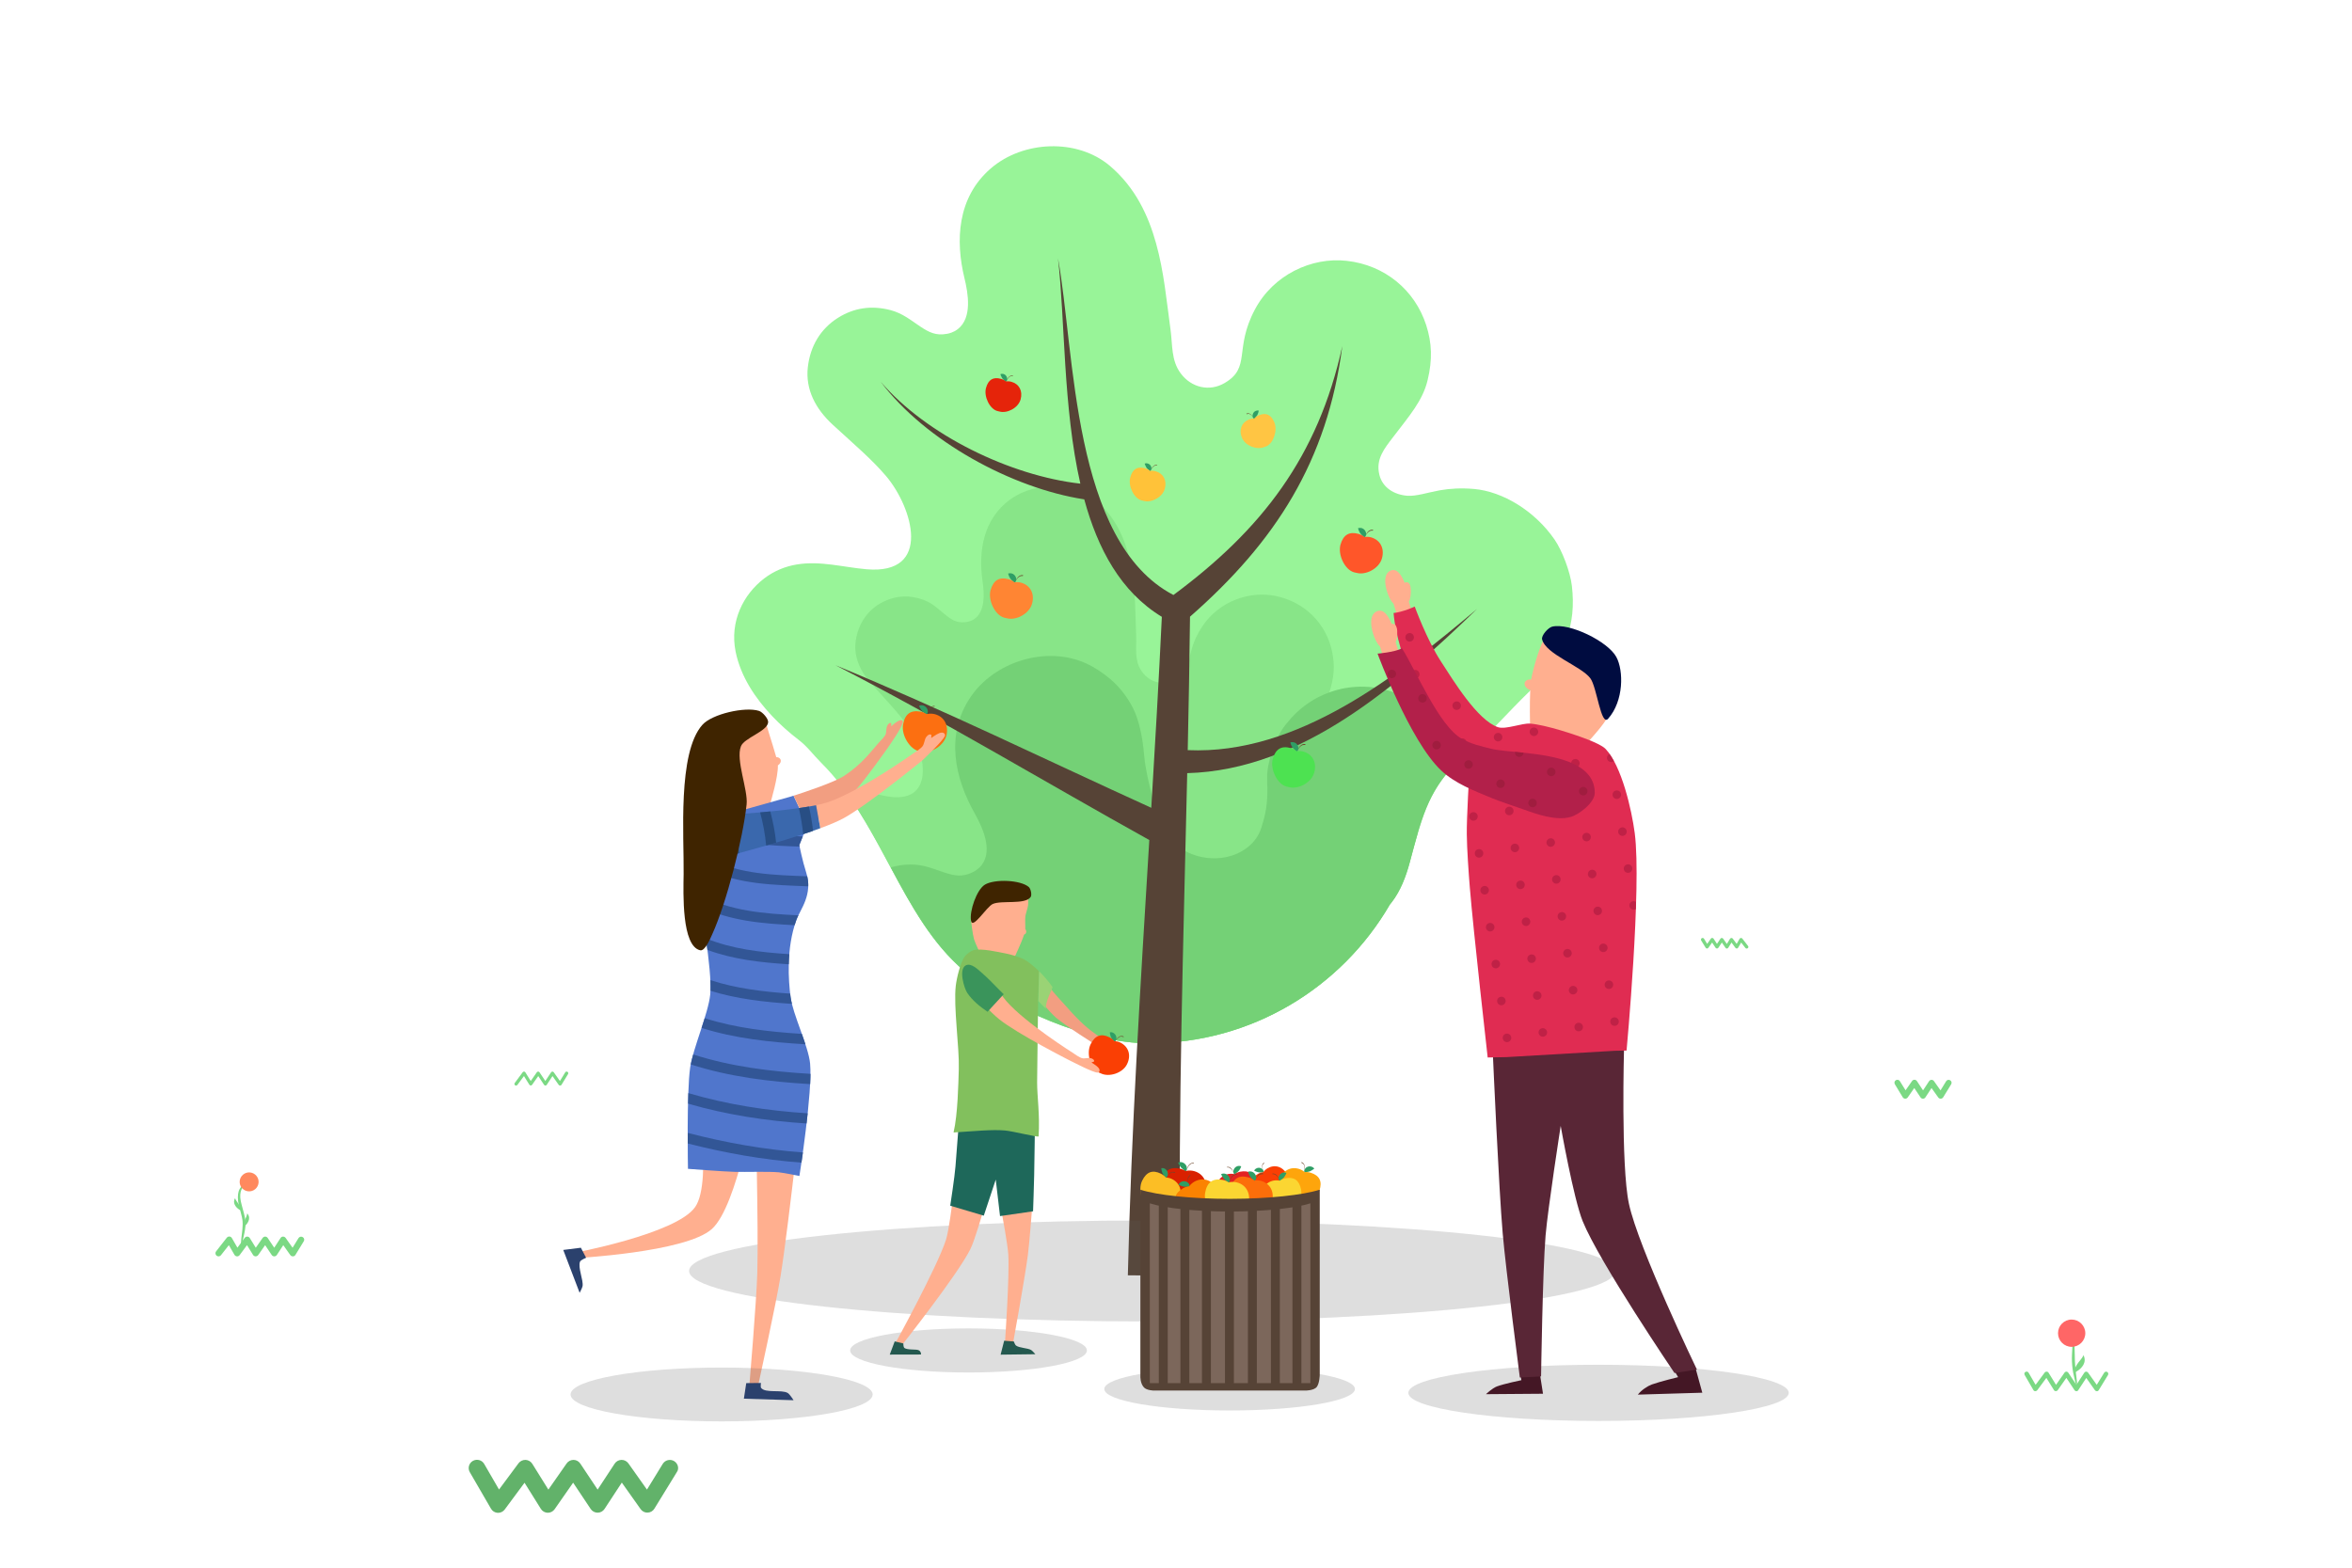 <svg xmlns="http://www.w3.org/2000/svg" xml:space="preserve" x="0" y="0" version="1.1" viewBox="0 0 3189 2126">
  <style>
    .st0{fill:#7bd984}.st7{fill:#564336}.st8{opacity:.2;fill:#5d5d5d}.st9{fill:#6d472c}.st10{fill:#2f9e65}.st20{fill:#fa3f04}.st22{fill:#fbd632}.st27{fill:#ffaf8f}.st38{fill:#f29e81}.st41{fill:#3f2400}
  </style>
  <path d="M2307.3 1272.3c1.1-.6 2.4-.3 3.1.7l4.3 7 5-7.1c.4-.6 1.1-1 1.9-.9.7 0 1.4.4 1.8 1l4.6 7 4.7-7c.4-.6 1.1-1 1.8-1s1.4.4 1.9 1l5 7.1 4.3-7c.4-.6 1.1-1 1.8-1.1.7 0 1.5.3 1.9.9l5.3 7.1 4-6.9c.4-.6 1-1.1 1.8-1.1.7-.1 1.5.3 1.9.9l7.7 9.9c.8 1 .6 2.4-.4 3.1-.4.3-.9.5-1.4.5-.7 0-1.3-.3-1.8-.9l-5.7-7.3-4.1 7c-.4.7-1.1 1.1-1.8 1.1-.8 0-1.5-.3-1.9-.9l-5.3-7.2-4.4 7.1c-.4.6-1.1 1-1.8 1.1-.8 0-1.5-.3-1.9-1l-5-7.2-4.7 7.1c-.4.6-1.1 1-1.9 1-.8 0-1.5-.4-1.9-1l-4.7-7.1-5.1 7.2c-.4.6-1.1 1-1.9.9-.8 0-1.4-.4-1.8-1.1l-6.1-9.9c-.5-.9-.2-2.3.8-3zm272.6 215.8c.7 1.1 1.9 1.8 3.3 1.9 1.3 0 2.6-.6 3.4-1.7l8.9-12.8 8.5 12.7c.7 1.1 2 1.8 3.3 1.8 1.3 0 2.6-.7 3.3-1.8l8.3-12.7 9.1 12.8c.8 1.1 2 1.7 3.4 1.7 1.3 0 2.6-.8 3.3-1.9l10.8-17.6c1.2-1.9.6-4.3-1.3-5.5-1.9-1.2-4.3-.6-5.5 1.3l-7.6 12.4-8.9-12.6c-.8-1.1-2-1.7-3.3-1.7-1.3 0-2.5.7-3.3 1.8l-8.2 12.5-8.3-12.6c-.7-1.1-2-1.8-3.3-1.8-1.3 0-2.6.6-3.3 1.7l-8.8 12.6-7.7-12.4c-1.2-1.9-3.6-2.4-5.5-1.3-1.9 1.2-2.4 3.6-1.3 5.5l10.7 17.7zm-1810.5-34.6c-1-.6-2.4-.3-3 .7l-7.2 11.8-8.4-11.9c-.4-.6-1.1-.9-1.8-.9s-1.4.4-1.8 1l-7.8 11.8-7.9-11.8c-.4-.6-1.1-1-1.8-1s-1.4.3-1.8.9l-8.3 11.9-7.3-11.8c-.4-.6-1-1-1.8-1-.7 0-1.4.3-1.8.9l-10.8 14.6c-.7 1-.5 2.3.5 3.1.4.3.8.4 1.3.4.7 0 1.3-.3 1.8-.9l8.9-12 7.4 11.8c.4.6 1.1 1 1.8 1s1.4-.3 1.8-.9l8.4-11.9 7.9 11.9c.4.6 1.1 1 1.8 1s1.4-.4 1.8-1l7.8-11.9 8.5 12c.4.6 1.1.9 1.9.9.7 0 1.4-.4 1.8-1l8.9-14.6c.6-1.1.3-2.4-.8-3.1z" class="st0"/>
  <path fill="#62b26a" d="M914.1 1981.5c-5.3-3.2-12.2-1.6-15.5 3.7l-21.4 34.9-25.2-35.6c-2.2-3-5.7-4.8-9.4-4.7-3.7.1-7.2 2-9.2 5.1l-23.1 35.2-23.5-35.3c-2.1-3.1-5.5-5-9.2-5-3.7 0-7.2 1.8-9.3 4.8l-24.8 35.5-21.8-35c-2-3.2-5.4-5.1-9.1-5.3-3.7-.1-7.3 1.6-9.5 4.5l-26.5 35.7-20.1-34.7c-3.1-5.4-10-7.2-15.4-4.1-5.4 3.1-7.2 10-4.1 15.3l28.7 49.5c1.9 3.3 5.3 5.4 9.1 5.6h.6c3.5 0 6.9-1.7 9-4.6l26.8-36.2 22.1 35.4c2 3.2 5.5 5.2 9.2 5.3 3.8.1 7.3-1.7 9.5-4.8l25.1-36 23.8 35.7c2.1 3.1 5.6 5 9.4 5 3.8 0 7.3-1.9 9.4-5.1l23.4-35.7 25.5 36c2.2 3.1 5.8 4.9 9.5 4.7 3.8-.1 7.2-2.1 9.2-5.4l30.4-49.5c3.4-4.7 1.7-11.6-3.6-14.9z"/>
  <path d="M410.5 1677.7c-2-1.2-4.6-.6-5.8 1.4l-8 13-9.4-13.3c-.8-1.1-2.1-1.8-3.5-1.8s-2.7.7-3.4 1.9l-8.6 13.2-8.8-13.2c-.8-1.2-2.1-1.9-3.4-1.9-1.4 0-2.7.7-3.5 1.8l-9.3 13.3-8.1-13.1c-.7-1.2-2-1.9-3.4-2-1.4-.1-2.7.6-3.5 1.7l-9.9 13.3-7.5-13c-.7-1.2-1.9-2-3.3-2.1-1.4-.1-2.7.5-3.6 1.6L293 1697c-1.4 1.8-1.1 4.5.7 5.9.8.6 1.7.9 2.6.9 1.2 0 2.5-.6 3.3-1.6l10.7-13.6 7.6 13.1c.7 1.2 2 2 3.4 2.1 1.4.1 2.8-.6 3.6-1.7l10-13.5 8.2 13.2c.7 1.2 2 1.9 3.4 2 1.4 0 2.7-.6 3.6-1.8l9.4-13.4 8.9 13.3c.8 1.2 2.1 1.9 3.5 1.9s2.7-.7 3.5-1.9l8.7-13.3 9.5 13.4c.8 1.2 2.2 1.8 3.6 1.8s2.7-.8 3.4-2l11.3-18.5c1.2-1.8.6-4.4-1.4-5.6zm-79-14.7c-.6-.8-.6-2-.6-3 .1-1.5.4-3 .8-4.4.9-3.4 3.2-6.5 3.5-10.1 4.9 5.3 2.1 12-2.4 16.4-.1.2-1.2 1.3-1.3 1.1zm-5.5-21.8c.5-.9.2-2.1-.1-3-.4-1.4-1-2.8-1.7-4.2-1.6-3.1-4.5-5.7-5.5-9.1-3.6 6.2.5 12.2 5.9 15.6 0 0 1.3.9 1.4.7z" class="st0"/>
  <path d="M327.4 1694.5s0-.4.1-1.1c0-.4.1-.8.1-1.3.1-.5.1-1.1.2-1.8.2-1.3.4-2.9.7-4.8.2-.9.4-1.9.6-2.9.2-1 .4-2.1.7-3.2.5-2.2 1.1-4.7 1.6-7.3.5-2.6 1-5.4 1.3-8.4.1-.7.1-1.5.2-2.2v-2.3c0-.8 0-1.6-.1-2.3v-.6l-.1-.6c0-.4-.1-.7-.1-1.1-.1-.8-.2-1.6-.4-2.4l-.2-1.2-.2-1.2c-.3-1.5-.7-3.1-1.1-4.6-.8-3-1.7-6-2.4-8.9-.4-1.4-.8-2.9-1.1-4.3-.2-.7-.3-1.4-.5-2.1-.1-.4-.1-.7-.2-1-.1-.3-.1-.7-.2-1-.5-2.7-.7-5.4-.5-7.9.2-2.5.7-4.8 1.6-6.8.9-2 2-3.7 3.2-5.1.3-.3.6-.6.9-1l.9-.9c.3-.3.6-.5.9-.8.1-.1.3-.2.4-.4.1-.1.3-.2.4-.3.5-.4 1-.8 1.4-1.1.4-.3.8-.5 1.1-.7l.9-.6s-.4.1-1 .4c-.3.1-.8.3-1.2.5-.5.2-1 .5-1.6.8-.2.1-.3.2-.5.2-.1.1-.3.2-.5.3-.3.2-.7.4-1 .6-.4.2-.7.5-1.1.8-.4.3-.7.6-1.1.9-1.5 1.3-3 3-4.2 5.1-.1.3-.3.5-.5.8-.1.3-.3.6-.4.9-.1.3-.3.6-.4.9l-.3.9c-.1.3-.2.6-.3 1-.1.3-.2.7-.2 1-.2.7-.3 1.3-.4 2-.4 2.8-.3 5.7 0 8.7 0 .4.1.7.1 1.1.1.4.1.7.2 1.1.1.8.3 1.5.4 2.2.1.8.3 1.5.5 2.2.2.7.4 1.5.5 2.2.7 3 1.6 6 2.3 8.9.4 1.5.8 2.9 1.1 4.4.3 1.5.6 2.9.8 4.3.1.4.1.7.1 1.1l.1.6v.1c0 .1 0 0 0 0v.4c0 .7.1 1.4.1 2.1v2.1c0 .7 0 1.4-.1 2.1-.1 2.8-.4 5.5-.7 8.1-.3 2.6-.7 5.1-.9 7.4-.1 1.2-.2 2.3-.3 3.3 0 .5-.1 1-.1 1.6 0 .5-.1 1-.1 1.5-.1 1.9-.1 3.6 0 4.9 0 .7.1 1.3.1 1.8.1.5.1 1 .2 1.3.2 1.2.3 1.6.3 1.6z" class="st0"/>
  <path fill="#ff895e" d="M328 1611.1c4.6 5.4 12.7 6.1 18.1 1.5 5.4-4.6 6.1-12.7 1.5-18.1-4.6-5.4-12.7-6.1-18.1-1.5-5.4 4.6-6.1 12.7-1.5 18.1z"/>
  <path d="M2857.2 1860.6c-1.4-.9-3.3-.4-4.2 1l-10.1 16.4-11.8-16.6c-.6-.8-1.5-1.3-2.5-1.3s-1.9.5-2.5 1.4l-10.8 16.5-11-16.5c-.6-.8-1.5-1.4-2.5-1.4s-2 .5-2.5 1.3l-11.6 16.6-10.2-16.5c-.5-.9-1.5-1.4-2.5-1.4s-2 .4-2.6 1.2L2760 1878l-9.5-16.4c-.8-1.5-2.7-2-4.2-1.1-1.5.8-2 2.7-1.1 4.2l11.8 20.4c.5.9 1.4 1.5 2.5 1.5h.2c1 0 1.9-.5 2.5-1.2l12.4-16.8 10.3 16.6c.5.9 1.5 1.4 2.5 1.4s2-.5 2.6-1.3l11.7-16.7 11.1 16.7c.6.9 1.5 1.4 2.5 1.4s2-.5 2.5-1.4l10.9-16.6 11.8 16.7c.6.8 1.6 1.3 2.6 1.3s2-.6 2.5-1.5l12.5-20.4c.9-1.4.5-3.3-.9-4.2z" class="st0"/>
  <path d="M2815.7 1885.2c-.7-6.6-2.2-12.9-3.8-19.3-1.5-6.3-2.3-12.8-2.6-19.3-.3-6.2.2-12.4.5-18.6.4-6.9-.1-13.4-1.2-20.2 5.7 12.2 4 25.1 4.7 38.1.4 7 1 14 2 21 .8 6.1 1.4 12.2.4 18.3z" class="st0"/>
  <path d="M2812.6 1861.3c-.6-1.4-.1-3.2.4-4.5.7-2.1 1.8-4.1 2.9-6 2.6-4.5 7.1-8 9-13 4.9 9.5-1.8 17.9-10 22.5-.2.1-2.2 1.3-2.3 1z" class="st0"/>
  <path fill="#f66" d="M2790.4 1808c0 10.2 8.3 18.5 18.5 18.5s18.5-8.3 18.5-18.5-8.3-18.5-18.5-18.5c-10.3 0-18.5 8.3-18.5 18.5z"/>
  <path fill="#98f498" d="M1036.2 784.4c13.1-10 28.2-16.3 44.2-18.9 31.7-5.3 63.2 3.8 94.6 6.5 89.8 7.7 62.3-84.1 26.3-126.5-19.4-22.8-43.3-42.9-72.3-69.6-23-21.2-37.1-47.5-33.7-77.9 3.2-28.1 16.8-51.8 40.9-67 21.7-13.6 45.2-17.1 71-10.5 16.9 4.4 28.3 14.2 40.4 22.2 11.9 7.9 21.2 12.8 36.4 10 2.4-.4 8.9-1.8 14.8-6.5 19.7-15.4 13.8-48.6 8.9-68.9-12.4-50.9-10-109.5 35.7-148.9 43.6-37.7 116.8-41.1 161.3-3.6 16.8 14.2 30.7 31.6 41.2 50.8 19 34.6 27.7 73.9 33.4 112.7 2.9 19.6 5.1 39.3 7.8 58.9 2.9 20.8.6 41.5 13.9 59.3 14.4 19.3 38.9 24.9 59.3 13 36.5-21.3 12.4-45.5 41.2-99.8 25-47.1 76.9-71.3 124.3-66 51.8 5.7 92.5 39.6 107.9 87.1 7.9 24.3 8.6 47.2 2 74.6-6.6 27.8-24.1 47.6-47 77.6-11.7 15.3-23.6 29.7-18.5 50.7 4.3 17.9 20.5 27.3 37.9 28.6 12.2.9 26.7-4.2 44.2-7.4 13.5-2.4 28.9-3.3 46.3-1.8 39 3.4 82.5 29.9 109.2 68.6 10.3 15 21.2 43.5 23.5 62.9 5.9 51.7-7.6 94.7-57.2 142.7-28.7 27.7-53.9 57.4-84.2 83.3-52.4 44.8-61 83.8-78.4 148.6-5.3 19.8-12.6 38.8-24.5 54.3-.8 1.1-1.7 2.1-2.5 3.1-65.3 112.6-187.1 188.3-326.6 188.3-81 0-189.8-46.6-250.6-98.3-85.5-72.7-111.5-199.9-193.5-281.8-11.3-11.2-18.6-22-31-31.5-12.7-9.7-24.6-20.3-35.8-32.1-23.3-24.7-42.7-53.8-49.6-87.5-8.2-40.9 10.4-77.6 38.8-99.3z"/>
  <path fill="#88e588" d="M1231.1 985.2c-13.1-18.8-29.9-36-50.1-58.6-16-17.9-24.9-39-20-62.1 4.5-21.2 16.7-38.4 36.2-48.2 17.6-8.8 35.9-9.8 55-2.8 12.6 4.6 20.6 13 29.2 19.9 8.5 6.9 15.2 11.4 27.1 10.4 1.9-.2 7-.8 11.8-3.8 16.2-10.3 14.2-36.1 11.9-52-5.7-39.8.5-84.4 38.3-111.2 36.1-25.6 92.3-22.7 123.5 9.2 11.8 12.1 21.1 26.4 27.7 41.9 12 27.9 15.7 58.6 17.2 88.6.8 15.2 1 30.4 1.6 45.6.6 16.1-2.6 31.8 6.3 46.4 9.6 15.8 27.9 21.9 44.4 14.3 29.5-13.5 12.9-33.9 38.9-73.2 22.6-34.2 64.1-48.8 99.9-41.3 39.2 8.2 67.8 37.1 76 74.6 4.2 19.2 3 36.7-4 57.2-7.1 20.8-22 34.6-41.7 55.8-10.1 10.9-20.2 21-17.9 37.4 2 14 13.6 22.4 26.9 24.7 9.2 1.6 20.7-1.3 34.3-2.4 10.5-.9 22.3-.4 35.5 2.1 29.6 5.5 60.8 28.9 78.4 60.5 1.7 3 3.3 6.6 4.8 10.6-3.6 12.4-7.1 25.7-11.1 40.3-5.3 19.8-12.6 38.8-24.5 54.3-.8 1.1-1.7 2.1-2.5 3.1-65.3 112.6-187.1 188.3-326.6 188.3-81 0-189.8-46.6-250.6-98.3-74.7-63.5-104-168.6-164.9-248.8 20.1 1.4 39.5 8.3 59.2 12 68.4 12.8 54.2-59.5 29.8-94.5z"/>
  <path fill="#74d176" d="M1887.1 1223.5c-.8 1.1-1.7 2.1-2.5 3.1-65.3 112.6-187.1 188.3-326.6 188.3-81 0-189.8-46.6-250.6-98.3-43.6-37-71.7-88.2-99.6-140.3 8.2-2.4 17-3.8 26.4-3.9 17.9-.3 31.8 6.2 45.8 10.7 13.9 4.5 24.3 6.8 38.6-.1 2.3-1.1 8.3-4.3 12.8-10.4 15.1-20.6.2-51.6-10.2-70.2-26.2-46.7-39.9-105-5.8-156.3 32.6-49.1 103.6-71 157.6-46.3 9.8 4.5 22.1 12.3 32.8 21.4 13.6 11.6 26.5 28.8 33.4 45.7 7.6 18.7 10.8 41.1 12.5 61 2.4 26.3 17.2 77.5 20.2 85.3 5.8 14.9 15.2 29 32.5 39.4 18.7 11.2 45.1 15.6 69.6 6.4 10-3.8 29.1-14 36.2-36.5 6.2-19.7 8.3-31.9 8.2-53.9-.3-3.8-.4-7.6-.3-11.4v-.5c-.4-6.8.7-15.5 2.9-24.7 1.9-8.8 4.7-17.3 8.4-25.4 4.1-9.6 9.1-18.4 14.4-24.7.8-.9 1.6-1.9 2.4-2.8 4.9-6.1 10.4-11.8 16.4-16.9 1.9-1.7 4-3.3 6.1-4.9 3.5-2.7 7.3-5.2 11.1-7.6 3.1-1.9 6.3-3.7 9.6-5.2 7-3.4 14.4-6.3 22.2-8.5 1.2-.3 2.3-.6 3.5-.9 2.8-.8 5.6-1.4 8.5-1.9 1.1-.2 2.2-.3 3.3-.5 31.1-4.8 62 2.3 87.3 18.2.7.5 1.4.9 2.2 1.4.1.1.2.1.3.2 14.7 9.6 27.6 22.3 37.6 37.5 9.8 14.8 15.6 29.6 18.6 46.5-37.5 38.6-46 75.6-61.3 132.6-5.4 20-12.6 38.9-24.5 54.4z"/>
  <path d="M1132.9 902.2c145.3 59.7 285.4 128.4 428.1 193.3 5.2-86.3 10.2-172.7 14.3-259-55.7-33.8-86.9-92.1-105.2-159.3-98-15.1-215.4-79-276-159.5 62.1 72.5 175.9 127.5 270.7 138.2-23.6-103.5-20.7-223.3-30.3-305.5 23.1 125.9 18.7 384.4 156.5 456.5 119.6-88.6 196.1-187.3 229-337.6-20.3 156.3-90.7 265.5-206.5 367-.7 60.3-1.8 120.7-3.1 181 148.9 6.6 284.2-100.5 392.3-191.5-106.4 102.9-237.8 218.6-393 222.7-5.1 227.2-12.4 454.5-9.5 681.6l-71-.6c4.7-196.9 17.1-393.6 29.1-590.3-142-78.9-280.5-162.6-425.4-237z" class="st7"/>
  <path d="M934.3 1723.6c0 37.8 281.2 68.5 628.1 68.5 346.9 0 628.1-30.7 628.1-68.5s-281.2-68.5-628.1-68.5c-346.9 0-628.1 30.6-628.1 68.5z" class="st8"/>
  <path d="M1769.5 1009h-1.6c-.3 0-.7.1-1.2.2-.1 0-.2.1-.3.1-.1 0-.2.1-.3.1-.1 0-.2.1-.3.1-.1 0-.1 0-.2.1-.1 0-.1.1-.2.1-.4.2-.9.5-1.3.8-.4.3-.8.7-1.2 1.1-.4.4-.7.8-1 1.2-.6.9-1.2 1.8-1.7 2.7-.5.9-.9 1.7-1.3 2.4s-.7 1.3-1 1.7c-.1.2-.2.4-.3.5-.1.1-.1.2-.1.2s0-.1.1-.2.2-.3.3-.4c.3-.4.6-.9 1.1-1.6.4-.7.9-1.5 1.4-2.3.5-.8 1.1-1.7 1.8-2.5.3-.4.7-.8 1.1-1.1.4-.3.8-.7 1.2-.9.4-.3.8-.5 1.2-.6 0 0 .1 0 .1-.1h.2c.1 0 .2-.1.3-.1.1 0 .2-.1.3-.1h.3c.4-.1.7-.1 1-.1h1.5c.3 0 .5-.1.6-.4 0-.6-.2-.9-.5-.9z" class="st9"/>
  <path d="M1757.7 1019.5s0-.1 0 0c.1-.1.2-.1.2-.1.1 0 .2-.1.3-.2 0 0 .1-.1.2-.1s.1-.1.2-.1l.4-.4c.1-.1.2-.3.4-.5.2-.3.5-.8.7-1.3 0-.1.1-.2.1-.4 0-.1.1-.3.1-.4 0-.1.1-.3.1-.4 0-.1 0-.3.1-.4.1-.6 0-1.2-.1-1.9-.1-.6-.3-1.3-.6-1.9-.3-.6-.6-1.2-1-1.7s-.8-1-1.3-1.4c-.5-.4-1-.7-1.5-1-.5-.3-1-.5-1.5-.6-.5-.2-1-.3-1.5-.3s-.9-.1-1.3 0c-.4 0-.8.1-1.1.1-.2 0-.3.1-.4.1-.1 0-.2.1-.3.1-.1 0-.1.1-.2.1h-.1v.3c0 .1 0 .2.1.3 0 .1.1.3.1.4.1.3.2.6.3 1 .1.2.1.4.2.5.1.2.1.4.2.6.3.8.7 1.5 1.1 2.3.2.4.4.7.6 1 .2.3.4.6.7.9.2.3.4.6.7.8.2.3.5.5.7.8.2.3.5.5.7.7.1.1.2.3.4.4.1.1.2.3.4.4.2.3.5.5.7.8.2.3.4.5.6.7 0 .1.1.1.1.2s.1.1.1.2c.1.1.1.2.2.3.1-.1.1 0 .2.1 0-.1 0 0 0 0z" class="st10"/>
  <path fill="#4de251" d="M1750.1 1014.5c3 .8 5.7 2.3 8 4.2 3-.4 6-.3 9 .5 12.4 3.5 18.7 14.8 14.8 28.6-3.8 13.7-21.8 23.1-34.3 19.6-.3-.1-3.4-.7-3.6-.8-12.4-3.5-22.1-23.7-18.3-37.4 3.9-13.7 11.9-18.2 24.4-14.7z"/>
  <path d="M1568.9 630.5h-1.4c-.3 0-.6.1-1 .1-.1 0-.2 0-.3.1-.1 0-.2.1-.3.1-.1 0-.2.1-.3.1 0 0-.1 0-.1.1 0 0-.1 0-.1.1-.4.2-.7.4-1.1.7-.3.3-.7.6-1 .9-.3.3-.6.7-.9 1-.5.7-1 1.5-1.4 2.2-.4.7-.8 1.4-1.1 2-.3.6-.6 1.1-.8 1.4-.1.2-.2.3-.2.4l-.1.1.1-.1c.1-.1.2-.2.3-.4.2-.3.5-.8.9-1.4.3-.6.8-1.2 1.2-1.9l1.5-2.1c.3-.3.6-.7.9-1 .3-.3.6-.6 1-.8.3-.2.7-.4 1-.5 0 0 .1 0 .1-.1h.1c.1 0 .2 0 .2-.1.1 0 .2 0 .2-.1h.2c.3 0 .6-.1.8-.1h1.2c.2 0 .4-.1.5-.3.3-.2.1-.4-.1-.4z" class="st9"/>
  <path d="M1559 639.2c.1-.1.1-.1.2-.1s.1-.1.2-.1l.1-.1.1-.1.3-.3c.1-.1.2-.2.3-.4.2-.3.4-.6.6-1.1 0-.1.1-.2.1-.3 0-.1.1-.2.1-.3 0-.1 0-.2.1-.4 0-.1 0-.2.1-.4 0-.5 0-1-.1-1.6-.1-.5-.3-1.1-.5-1.6s-.5-1-.8-1.4c-.3-.4-.7-.8-1.1-1.1-.4-.3-.8-.6-1.2-.8-.4-.2-.8-.4-1.3-.5l-1.2-.3h-1.1c-.3 0-.6.1-.9.1-.1 0-.2.1-.3.1-.1 0-.2.1-.3.1-.1 0-.1.1-.2.1h-.1v.3c0 .1 0 .2.1.2 0 .1.1.2.1.3.1.2.2.5.3.8.1.1.1.3.2.4.1.2.1.3.2.5.3.6.6 1.3.9 1.9.2.3.3.6.5.9.2.3.4.5.5.8.2.2.4.5.6.7l.6.6.6.6.3.3.3.3c.2.2.4.5.6.7.2.2.4.4.5.6l.1.1.1.1c.1.1.1.2.2.2l.2.2z" class="st10"/>
  <path fill="#ffc239" d="M1552.7 635.1c2.5.7 4.8 1.9 6.7 3.5 2.5-.4 5-.2 7.5.5 10.4 2.9 15.6 12.4 12.4 23.8-3.2 11.5-18.2 19.3-28.6 16.4-.2-.1-2.8-.6-3-.7-10.4-2.9-18.4-19.7-15.2-31.2 3.1-11.5 9.8-15.2 20.2-12.3z"/>
  <path d="M1386.9 780h-1.6c-.3 0-.7.1-1.2.2-.1 0-.2.1-.3.1-.1 0-.2.1-.3.1-.1 0-.2.1-.3.1-.1 0-.1 0-.2.1-.1 0-.1.1-.2.1-.4.2-.9.5-1.3.8-.4.3-.8.7-1.2 1.1-.4.4-.7.8-1 1.2-.6.9-1.2 1.8-1.7 2.7-.5.9-.9 1.7-1.3 2.4s-.7 1.3-1 1.7c-.1.2-.2.4-.3.5-.1.1-.1.2-.1.2s0-.1.1-.2.2-.3.3-.4c.3-.4.6-.9 1-1.6.4-.7.9-1.5 1.4-2.3.5-.8 1.1-1.7 1.8-2.5.3-.4.7-.8 1.1-1.1.4-.3.8-.7 1.2-.9.4-.3.8-.5 1.2-.6 0 0 .1 0 .1-.1 0 0 .1 0 .1-.1.1 0 .2-.1.3-.1.1 0 .2 0 .3-.1.1 0 .2 0 .3-.1.4-.1.7-.1 1-.1h1.4c.3 0 .5-.1.6-.4.3-.4.1-.6-.2-.7.1 0 .1 0 0 0z" class="st9"/>
  <path d="M1375.1 790.5s.1 0 0 0c.1-.1.2-.1.2-.1.1 0 .2-.1.3-.2 0 0 .1-.1.2-.1s.1-.1.2-.1l.4-.4c.1-.1.2-.3.4-.5.2-.3.5-.8.7-1.3 0-.1.1-.2.1-.4 0-.1.1-.3.1-.4 0-.1 0-.3.1-.4 0-.1 0-.3.1-.4.1-.6 0-1.2-.1-1.9-.1-.6-.3-1.3-.6-1.9-.3-.6-.6-1.2-1-1.7s-.8-1-1.3-1.4c-.5-.4-1-.7-1.5-1-.5-.3-1-.5-1.5-.6-.5-.2-1-.3-1.5-.3s-.9-.1-1.3 0c-.4 0-.8.1-1.1.1-.2 0-.3.1-.4.1-.1 0-.2.1-.3.1-.1 0-.2.1-.2.1h-.1v.3c0 .1 0 .2.1.3 0 .1.1.3.1.4.1.3.2.6.3 1 .1.2.1.4.2.5.1.2.1.4.2.6.3.8.7 1.5 1.1 2.3.2.4.4.7.6 1 .2.3.4.6.7.9.2.3.4.6.7.8.2.3.5.5.7.8.2.3.5.5.7.7.1.1.2.3.4.4l.4.4c.2.3.5.6.7.8.2.3.4.5.6.7 0 .1.1.1.1.2s.1.1.1.2c.1.1.1.2.2.3.1 0 .2 0 .2.1z" class="st10"/>
  <path fill="#ff8533" d="M1367.5 785.5c3 .8 5.7 2.3 8 4.2 3-.4 6-.3 9 .5 12.4 3.5 18.7 14.8 14.8 28.6-3.8 13.7-21.8 23.1-34.3 19.6-.3-.1-3.4-.7-3.6-.8-12.4-3.5-22.1-23.7-18.3-37.4 3.9-13.6 12-18.1 24.4-14.7z"/>
  <path d="M1373.4 509.2h-1.5c-.3 0-.6.1-1 .1-.1 0-.2 0-.3.1-.1 0-.2.1-.3.1-.1 0-.2.1-.3.1 0 0-.1 0-.1.1 0 0-.1 0-.1.1-.4.2-.7.4-1.1.7-.3.3-.7.6-1 .9-.3.3-.6.7-.9 1-.5.7-1 1.5-1.4 2.2-.4.7-.8 1.4-1.1 2-.3.6-.6 1.1-.8 1.4-.1.2-.2.3-.2.4l-.1.1.1-.1c.1-.1.2-.2.3-.4.2-.3.5-.8.9-1.4.4-.6.8-1.2 1.2-1.9.4-.7 1-1.4 1.5-2.1.3-.3.6-.7.9-1 .3-.3.6-.6 1-.8.3-.2.7-.4 1-.5 0 0 .1 0 .1-.1h.1c.1 0 .2-.1.2-.1.1 0 .2 0 .2-.1h.2c.3-.1.6-.1.8-.1h1.3c.2 0 .4-.1.5-.3.3-.2.1-.4-.1-.4z" class="st9"/>
  <path d="M1363.5 517.9s.1 0 0 0c.1-.1.1-.1.2-.1s.1-.1.2-.1l.1-.1.1-.1.3-.3c.1-.1.2-.2.3-.4.2-.3.4-.6.6-1.1 0-.1.1-.2.1-.3 0-.1.1-.2.1-.3 0-.1 0-.2.1-.4v-.4c.1-.5 0-1-.1-1.6-.1-.5-.3-1.1-.5-1.6s-.5-1-.8-1.4c-.3-.4-.7-.8-1.1-1.2-.4-.3-.8-.6-1.2-.8-.4-.2-.8-.4-1.3-.5-.4-.1-.8-.2-1.2-.2h-1.1c-.3 0-.6.1-.9.1-.1 0-.2.1-.3.1-.1 0-.2.1-.3.1-.1 0-.1.1-.2.1h-.1v.3c0 .1 0 .2.1.3 0 .1.1.2.1.3.1.2.2.5.3.8.1.2.1.3.2.4.1.2.1.3.2.5.3.6.6 1.3.9 1.9.2.3.3.6.5.9.2.3.4.5.6.8.2.2.4.5.6.7l.6.6.6.6.3.3.3.3c.2.2.4.5.6.7.2.2.4.4.5.6l.1.1.1.1c.1.1.1.2.2.2s.2.1.2.1z" class="st10"/>
  <path fill="#e5240a" d="M1357.2 513.8c2.5.7 4.8 1.9 6.7 3.5 2.5-.4 5-.2 7.5.5 10.4 2.9 15.6 12.4 12.4 23.9-3.2 11.5-18.2 19.3-28.6 16.4-.2-.1-2.8-.6-3-.7-10.4-2.9-18.5-19.8-15.3-31.3 3.2-11.5 9.9-15.2 20.3-12.3z"/>
  <path d="M1690.1 560.8h.4c.1 0 .2 0 .3-.1.1 0 .2 0 .3-.1h2c.1 0 .2 0 .3.1h.2c.4.1.8.3 1.1.5.4.2.7.5 1.1.7.3.3.7.6 1 .9.6.6 1.2 1.3 1.7 2s.9 1.3 1.3 1.8.7 1 1 1.3c.1.1.2.3.3.3l.1.1-.1-.1-.3-.3c-.3-.3-.6-.7-1-1.2s-.9-1.1-1.4-1.7c-.5-.6-1.1-1.3-1.7-1.9-.3-.3-.6-.6-1-.8-.3-.2-.7-.5-1-.6-.4-.2-.7-.3-1-.4h-1.6c-.1 0-.2 0-.3.1-.1 0-.2 0-.3.1-.1 0-.2 0-.2.1-.1 0-.1 0-.2.1h-.1c-.2.1-.4 0-.5-.3-.8-.3-.6-.5-.4-.6z" class="st9"/>
  <path d="M1700.8 568.1c-.1 0-.1-.1-.2-.1s-.1-.1-.2-.1c0 0-.1 0-.1-.1l-.1-.1-.3-.3c-.1-.1-.2-.2-.4-.3-.2-.3-.5-.6-.7-1-.1-.1-.1-.2-.1-.3 0-.1-.1-.2-.1-.3 0-.1-.1-.2-.1-.3 0-.1-.1-.2-.1-.3-.1-.5-.1-1-.1-1.5s.1-1.1.3-1.6l.6-1.5c.3-.5.6-.9.9-1.3.3-.4.7-.7 1.1-1 .4-.3.8-.5 1.2-.7.4-.2.8-.3 1.2-.4.4-.1.7-.1 1.1-.2h1.8v.9c0 .2-.1.5-.2.8 0 .2-.1.3-.1.5s-.1.3-.1.5c-.2.6-.4 1.3-.7 1.9-.1.3-.3.6-.4.9-.1.3-.3.6-.4.8-.1.3-.3.5-.5.7-.2.2-.3.5-.5.7-.2.2-.3.4-.5.7-.1.1-.2.2-.3.4-.1.1-.2.2-.3.4-.2.2-.3.5-.5.7-.2.3-.3.5-.4.7 0 .1-.1.1-.1.1 0 .1 0 .1-.1.1 0 .1-.1.2-.1.2-.4.3-.5.4-.5.4z" class="st10"/>
  <path fill="#ffc543" d="M1706.5 563.3c-2.4 1-4.4 2.5-6.1 4.3-2.5-.1-4.9.4-7.3 1.4-9.8 4.1-13.7 14.1-9.1 24.9 4.6 10.8 20.2 16.5 30 12.4.2-.1 2.7-.9 2.9-1 9.8-4.1 15.5-21.6 11-32.4-4.6-10.9-11.6-13.8-21.4-9.6z"/>
  <path d="M1266.9 957.4h-1.1c-.2 0-.3 0-.5.1-.4.1-.7.1-1.2.3-.1 0-.2.1-.3.1-.1 0-.2.1-.3.1-.1 0-.2.1-.3.2-.1 0-.1.1-.2.1 0 0-.1.1-.2.1-.4.2-.8.6-1.2.9-.4.4-.7.8-1.1 1.2-.3.4-.6.9-.9 1.4-.6 1-1 1.9-1.5 2.9-.4.9-.8 1.8-1.1 2.6-.3.8-.6 1.4-.8 1.8-.1.2-.2.4-.2.5-.1.1-.1.2-.1.2s0-.1.1-.2.2-.3.3-.5l.9-1.8c.4-.7.8-1.6 1.2-2.5.5-.9 1-1.9 1.6-2.8.3-.4.6-.9 1-1.3.3-.4.7-.8 1.1-1.1.4-.3.8-.6 1.2-.8.1 0 .1 0 .1-.1.1 0 .1 0 .1-.1.1 0 .2-.1.3-.1.1 0 .2-.1.3-.1.1 0 .2-.1.3-.1.4-.1.7-.2 1-.2h1.5c.3 0 .5-.2.5-.4s-.2-.4-.5-.4c.1 0 0 0 0 0z" class="st9"/>
  <path d="M1256 969.3c.1-.1.2-.1.2-.2.1-.1.2-.1.2-.2l.1-.1c.1 0 .1-.1.2-.2s.2-.3.3-.4c.1-.2.2-.3.3-.5.2-.4.4-.8.5-1.4 0-.1.1-.3.1-.4 0-.1 0-.3.1-.4v-.9c0-.6-.1-1.3-.3-1.9-.2-.6-.4-1.3-.8-1.9-.3-.6-.7-1.1-1.2-1.6s-.9-.9-1.5-1.3c-.5-.4-1.1-.7-1.6-.9-.5-.2-1.1-.4-1.6-.5-.5-.1-1-.1-1.5-.1s-.9 0-1.3.1-.8.2-1.1.3c-.1 0-.3.1-.4.1-.1 0-.2.1-.3.1-.1 0-.2.1-.2.1h-.1v.1s0 .1.1.2c0 .1.1.2.1.3 0 .1.1.3.2.4.1.3.3.6.4 1 .1.2.2.3.3.5.1.2.2.4.3.5.4.7.9 1.5 1.4 2.2.2.4.5.7.7 1 .3.3.5.6.8.9l.8.8c.3.3.5.5.8.7.3.2.6.4.8.7.1.1.3.2.4.4.1.1.3.2.4.4.3.2.5.5.8.7l.7.7c.1 0 .1.1.1.2s.1.1.1.1l.2.2c.4.1.4.1.5.2z" class="st10"/>
  <path fill="#fc6f11" d="M1247.7 965c3.2.5 6 1.7 8.6 3.5 3-.8 6.1-.9 9.2-.4 13 2.3 20.6 13.2 18.1 27.6-2.5 14.4-19.8 25.8-32.9 23.6-.3-.1-3.5-.4-3.8-.4-13-2.2-25-21.8-22.5-36.2 2.6-14.5 10.3-19.9 23.3-17.7z"/>
  <path d="M1497.3 1883.7c0 16.1 76.1 29.1 169.9 29.1 93.8 0 169.9-13 169.9-29.1s-76.1-29.1-169.9-29.1c-93.8 0-169.9 13-169.9 29.1z" class="st8"/>
  <path d="M1618.2 1577h-1.1c-.2 0-.3 0-.5.1-.4.1-.7.1-1.2.3-.1 0-.2.1-.3.1-.1 0-.2.1-.3.1-.1 0-.2.1-.3.2-.1 0-.1.1-.2.1 0 0-.1.1-.2.1-.4.2-.8.6-1.2.9-.4.4-.8.8-1.1 1.2-.3.4-.6.9-.9 1.4-.6.9-1 1.9-1.4 2.9-.4.9-.8 1.8-1.1 2.6-.3.8-.6 1.4-.8 1.8-.1.2-.2.4-.2.5-.1.1-.1.2-.1.2s0-.1.1-.2.2-.3.3-.5l.9-1.8c.4-.7.8-1.6 1.2-2.5.5-.9 1-1.9 1.6-2.8.3-.4.6-.9 1-1.3.3-.4.7-.8 1.1-1.1.4-.3.8-.6 1.2-.8l.1-.1s.1 0 .1-.1c.1 0 .2-.1.3-.1.1 0 .2-.1.3-.1.1 0 .2-.1.3-.1.4-.1.7-.2 1-.2h1.5c.3 0 .5-.2.5-.4-.1-.2-.3-.4-.6-.4z" class="st9"/>
  <path d="M1607.2 1588.9s0-.1 0 0c.1-.1.2-.1.2-.2.1-.1.2-.1.2-.2 0 0 .1-.1.2-.1 0-.1.1-.1.2-.2s.2-.3.3-.4c.1-.2.2-.3.3-.5.2-.4.4-.8.5-1.4 0-.1.1-.3.1-.4 0-.1 0-.3.1-.4v-.9c0-.6-.1-1.3-.3-1.9-.2-.6-.4-1.3-.8-1.9-.3-.6-.7-1.1-1.2-1.6s-.9-.9-1.5-1.3c-.5-.4-1.1-.7-1.6-.9-.5-.2-1.1-.4-1.6-.5-.5-.1-1-.2-1.5-.2s-.9 0-1.3.1-.8.2-1.1.3c-.2 0-.3.1-.4.1-.1 0-.2.1-.3.1-.1 0-.2.1-.2.1h-.1v.1s0 .1.1.2c0 .1.1.2.1.3 0 .1.1.3.2.4.1.3.3.6.4 1 .1.2.2.3.3.5.1.2.2.4.3.5.4.8.9 1.5 1.4 2.2.2.3.5.7.7 1 .3.3.5.6.8.9l.8.8c.3.3.5.5.8.7.3.2.5.5.8.7.1.1.3.2.4.3.1.1.3.2.4.4.3.2.5.5.8.8l.7.7c0 .1.1.1.1.2s.1.1.1.2l.2.2c.3 0 .3.1.4.2 0-.1 0 0 0 0z" class="st10"/>
  <path fill="#d92101" d="M1598.9 1584.6c3.2.6 6 1.8 8.6 3.5 3-.8 6.1-.9 9.3-.4 13 2.3 20.6 13.2 18.1 27.6-2.5 14.4-19.8 25.8-32.9 23.6-.3-.1-3.5-.4-3.8-.4-13-2.2-25-21.8-22.5-36.2 2.5-14.5 10.2-20 23.2-17.7z"/>
  <path d="M1593 1589.7s-.1 0-.2-.1c-.1 0-.1 0-.2-.1-.1 0-.2-.1-.3-.1-.1 0-.2-.1-.4-.1-.1 0-.3 0-.5-.1-.3 0-.7-.1-1.1 0h-.6c-.1 0-.2 0-.3.1h-.4c-.4.1-.9.3-1.3.5s-.9.5-1.3.8c-.4.3-.8.6-1.2 1-.8.7-1.4 1.5-2 2.2-.6.7-1.2 1.4-1.6 2-.5.6-.9 1.1-1.2 1.4-.1.2-.3.3-.3.4l-.1.1.1-.1.4-.4 1.3-1.3c.5-.6 1.1-1.2 1.7-1.9.6-.7 1.4-1.4 2.1-2l1.2-.9c.4-.3.8-.5 1.2-.7.4-.2.8-.3 1.2-.4h1.2c.4 0 .7 0 1 .1.1 0 .3.1.4.1.1 0 .2.1.3.1.1 0 .2.1.3.1.1 0 .2.1.2.1.1 0 .2.1.2.1.2.1.5 0 .6-.3 0-.2-.2-.5-.4-.6z" class="st9"/>
  <path d="M1580.2 1597.5c.1 0 .2-.1.2-.1.1 0 .2-.1.3-.1.1 0 .1-.1.2-.1s.1-.1.2-.1c.1-.1.3-.2.4-.3.1-.1.3-.2.4-.4.3-.3.6-.6.8-1.1.1-.1.1-.2.2-.3.1-.1.1-.2.2-.4.1-.1.1-.2.1-.4 0-.1.1-.3.1-.4.2-.6.2-1.2.2-1.8 0-.6-.1-1.2-.2-1.9-.2-.6-.4-1.2-.6-1.7-.3-.5-.6-1.1-1-1.5-.4-.5-.8-.8-1.2-1.2-.4-.3-.9-.6-1.3-.9-.4-.2-.9-.4-1.3-.5-.4-.1-.8-.2-1.2-.2-.4 0-.7-.1-1 0h-1v1c0 .3.1.6.1.9 0 .2.1.4.1.5 0 .2.1.4.1.6.2.8.4 1.5.6 2.3.1.4.3.7.4 1.1.1.3.3.7.5 1 .2.3.3.6.5.9.2.3.3.6.5.8.2.3.4.5.6.8.1.1.2.3.3.4.1.1.2.3.3.4.2.3.4.6.5.9.2.3.3.6.4.8 0 .1.1.1.1.2s.1.1.1.2.1.2.1.3c.2.1.2.2.3.3z" class="st10"/>
  <path fill="#fcbe25" d="M1573.9 1591.6c2.7 1.3 4.9 3.1 6.8 5.3 2.8.1 5.7.7 8.3 2 11 5.4 15 17.1 9 29.3-5.9 12.2-24.4 17.9-35.4 12.5-.2-.1-3-1.3-3.3-1.4-11-5.4-16.7-25.9-10.7-38.1 5.9-12.2 14.2-15 25.3-9.6z"/>
  <path d="m1613.4 1593.7-.2.1s-.1.1-.2.1c-.1.1-.2.1-.2.2l-.3.3c-.1.1-.2.2-.3.4-.2.3-.5.6-.7.9-.1.1-.1.2-.2.3-.1.1-.1.2-.2.3 0 .1-.1.2-.1.3 0 .1 0 .1-.1.2 0 .1 0 .1-.1.2-.2.5-.3 1-.3 1.5-.1.5-.1 1.1-.1 1.6s.1 1.1.2 1.6c.2 1.1.5 2.1.7 3.1.3 1 .6 1.9.8 2.6.2.8.4 1.4.5 1.9.1.2.1.4.1.5v.2-.2c0-.1-.1-.3-.1-.5-.1-.5-.2-1.1-.4-1.9-.2-.8-.4-1.7-.7-2.7-.2-1-.4-2-.5-3.1-.1-.5-.1-1.1-.1-1.6s0-1 .1-1.5.2-.9.4-1.3c0-.1 0-.1.1-.1 0-.1 0-.1.1-.1 0-.1.1-.2.1-.3.1-.1.1-.2.2-.3 0-.1.1-.2.2-.2.2-.3.4-.6.6-.8l.3-.3c.1-.1.2-.2.3-.2.1-.1.2-.1.2-.2.1-.1.1-.1.2-.1.1-.1.2-.1.2-.1.2-.2.3-.5.1-.7-.1-.2-.4-.2-.6-.1z" class="st9"/>
  <path d="M1612.7 1609.6c0-.1 0-.2.1-.3 0-.1 0-.2.1-.3v-.9c0-.2 0-.4-.1-.6-.1-.4-.2-.9-.4-1.4-.1-.1-.1-.2-.2-.4-.1-.1-.1-.2-.2-.4-.1-.1-.2-.2-.3-.4l-.3-.3c-.4-.5-.9-.9-1.4-1.3-.5-.4-1.1-.7-1.8-.9-.6-.2-1.3-.4-1.9-.5-.6-.1-1.3-.1-1.9 0-.6.1-1.2.2-1.8.4-.6.2-1.1.4-1.5.7-.5.3-.9.6-1.2.9-.4.3-.7.6-.9.9-.3.3-.5.6-.6.9-.1.1-.2.2-.2.4-.1.1-.1.2-.1.3 0 .1-.1.1-.1.2v.1h.1s.1.1.2.1.2.1.3.2c.1.1.2.1.4.2.3.1.6.3.9.4.2.1.4.2.5.2.2.1.4.2.6.2.8.3 1.6.6 2.4.8l1.2.3c.4.1.8.1 1.1.2.4 0 .7.1 1.1.1h3c.4 0 .7 0 1.1.1.4 0 .7.1 1 .1h.8z" class="st10"/>
  <path fill="#fb8201" d="M1603.8 1611.6c2.7-1.6 5.6-2.5 8.6-2.8 1.7-2.4 4-4.5 6.7-6.1 11.2-6.5 23.8-3.1 31 9.3 7.2 12.4 1.4 31.9-9.8 38.5-.2.1-2.9 1.9-3.1 2.1-11.2 6.6-32.6-.6-39.8-13-7.2-12.5-4.8-21.4 6.4-28z"/>
  <path d="m1713.7 1576.8-.1.1s-.1.1-.2.1-.1.1-.2.2-.2.2-.3.2l-.3.3c-.2.2-.4.5-.6.8-.1.1-.1.2-.1.2 0 .1-.1.2-.1.3 0 .1-.1.2-.1.3 0 0 0 .1-.1.1v.1c-.1.4-.2.8-.3 1.3-.1.4-.1.9 0 1.4 0 .5.1.9.1 1.4.2.9.4 1.8.6 2.6.2.8.5 1.6.7 2.2.2.7.4 1.2.5 1.6 0 .2.1.3.1.5v.2-.2c0-.1 0-.3-.1-.4-.1-.4-.2-1-.4-1.6-.2-.7-.4-1.4-.6-2.3-.2-.8-.4-1.7-.5-2.6 0-.5-.1-.9-.1-1.3s0-.9.1-1.3.2-.8.3-1.1c0 0 0-.1.1-.1 0 0 0-.1.1-.1 0-.1.1-.2.1-.2 0-.1.1-.2.1-.2 0-.1.1-.1.1-.2.2-.3.4-.5.5-.7l.3-.3c.1-.1.2-.1.2-.2l.2-.2c.1 0 .1-.1.2-.1l.1-.1c.2-.1.2-.4.1-.6.1-.2-.2-.2-.4-.1z" class="st9"/>
  <path d="M1713.1 1590.3c0-.1 0-.2.1-.2 0-.1 0-.2.1-.3v-.9c0-.2 0-.3-.1-.5-.1-.4-.2-.7-.4-1.2 0-.1-.1-.2-.2-.3-.1-.1-.1-.2-.2-.3-.1-.1-.1-.2-.2-.3-.1-.1-.2-.2-.2-.3-.3-.4-.7-.7-1.2-1.1-.5-.3-1-.6-1.5-.8-.5-.2-1.1-.3-1.6-.4-.5-.1-1.1-.1-1.6 0-.5 0-1 .2-1.5.3-.5.1-.9.3-1.3.6-.4.2-.8.5-1.1.7-.3.3-.6.5-.8.8-.2.3-.4.5-.5.7-.1.1-.1.2-.2.3-.1.1-.1.2-.1.2 0 .1-.1.1-.1.2v.1h.1s.1.1.2.1.1.1.2.1.2.1.3.2c.2.1.5.2.8.4.1.1.3.1.5.2s.3.1.5.2c.7.3 1.4.5 2 .7.3.1.7.2 1 .2.3.1.7.1 1 .2.3 0 .6.1.9.1h3.7c.3 0 .6.1.8.1h.7c-.2.2-.2.2-.1.2z" class="st10"/>
  <path d="M1705.6 1592c2.3-1.4 4.8-2.1 7.3-2.4 1.5-2.1 3.4-3.9 5.7-5.2 9.5-5.6 20.2-2.7 26.4 7.9 6.1 10.5 1.2 27.2-8.3 32.7-.2.1-2.4 1.6-2.7 1.7-9.5 5.6-27.7-.5-33.8-11-6.2-10.5-4.2-18.1 5.4-23.7z" class="st20"/>
  <path d="M1765 1576.1s.1 0 .2.1c.1 0 .1.1.2.1s.2.1.3.1c.1.1.2.1.3.2.1.1.2.2.4.3.3.2.5.4.8.7.1.1.1.2.2.2.1.1.1.2.2.2.1.1.1.2.2.3 0 .1.1.1.1.1 0 .1.1.1.1.2.2.4.4.8.6 1.3.2.5.3 1 .4 1.5.1.5.1 1 .2 1.5.1 1 0 2-.1 3-.1.9-.2 1.8-.2 2.6-.1.8-.1 1.4-.1 1.8v.7-2.5c0-.8.1-1.6.1-2.6 0-.9 0-1.9-.1-2.9-.1-.5-.1-1-.2-1.5s-.2-.9-.4-1.3-.4-.8-.6-1.1l-.1-.1-.1-.1c-.1-.1-.1-.2-.2-.2l-.2-.2-.2-.2c-.3-.2-.5-.4-.8-.6-.1-.1-.2-.2-.3-.2-.1 0-.2-.1-.3-.2-.1 0-.2-.1-.3-.1-.1 0-.1-.1-.2-.1s-.2-.1-.2-.1c-.2-.1-.3-.4-.2-.6 0-.3.3-.5.5-.3z" class="st9"/>
  <path d="M1768.9 1590.5c0-.1-.1-.2-.1-.2 0-.1-.1-.2-.1-.3 0-.1 0-.1-.1-.2 0-.1 0-.1-.1-.2 0-.1-.1-.3-.1-.5v-.6c0-.4 0-.9.1-1.3 0-.1.1-.2.1-.4 0-.1.1-.2.1-.4 0-.1.1-.3.2-.4.1-.1.1-.3.2-.4.3-.5.6-1 1-1.4.4-.4.9-.8 1.4-1.2.5-.3 1.1-.6 1.7-.8.6-.2 1.2-.3 1.7-.4.6-.1 1.1-.1 1.7 0 .5 0 1.1.1 1.5.3.5.1.9.3 1.3.5s.8.4 1.1.7c.3.2.5.5.8.7l.3.3c.1.1.1.2.2.2 0 .1.1.1.1.2v.1l-.1.1-.2.2c-.1.1-.2.2-.3.2-.2.2-.5.4-.8.6-.1.1-.3.2-.4.3-.2.1-.3.2-.5.3-.6.4-1.3.8-2 1.2-.3.2-.7.3-1 .5-.3.1-.7.3-1 .4-.3.1-.6.2-1 .3-.3.1-.6.2-1 .2-.3.1-.6.1-1 .2-.2 0-.3.1-.5.1s-.3.1-.5.1c-.3.1-.7.2-1 .3l-.9.3c-.1 0-.1 0-.2.1-.1 0-.1 0-.2.1-.1 0-.2.1-.3.1l-.1.1z" class="st10"/>
  <path fill="#fea50c" d="M1777.5 1590.5c-2.8-.9-5.7-1.2-8.5-.9-2.1-1.9-4.6-3.4-7.4-4.3-11.6-3.7-22.5 2-26.6 14.8-4.1 12.8 5.2 29.6 16.8 33.4.3.1 3 1.2 3.3 1.2 11.6 3.8 29.8-7.1 33.9-20 4.1-12.7.1-20.4-11.5-24.2z"/>
  <path d="M1725.5 1591.5h1.1c.1 0 .3 0 .4.1.3 0 .7.1 1 .2.1 0 .2.1.3.1.1 0 .2.1.3.1.1 0 .2.1.3.1 0 0 .1 0 .2.1 0 0 .1 0 .1.1.4.2.8.5 1.1.8.4.3.7.7 1 1l.9 1.2c.5.8 1 1.7 1.4 2.6.4.8.7 1.6 1 2.3.3.7.6 1.2.8 1.6.1.2.2.3.2.4.1.1.1.2.1.2l-.1-.1c-.1-.1-.1-.2-.2-.4-.2-.4-.5-.9-.8-1.6-.3-.7-.7-1.4-1.2-2.2-.4-.8-.9-1.6-1.5-2.4-.3-.4-.6-.8-.9-1.1-.3-.3-.6-.7-1-.9-.3-.3-.7-.5-1.1-.7 0 0-.1 0-.1-.1 0 0-.1 0-.1-.1-.1 0-.2-.1-.3-.1-.1 0-.2-.1-.3-.1-.1 0-.2-.1-.2-.1-.3-.1-.6-.1-.9-.2h-1.4c-.2 0-.5-.2-.5-.4 0-.1.2-.4.4-.4z" class="st9"/>
  <path d="M1735.5 1601.9c-.1-.1-.1-.1-.2-.1s-.1-.1-.2-.2l-.1-.1s-.1-.1-.1-.2c-.1-.1-.2-.2-.3-.4-.1-.1-.2-.3-.3-.5-.2-.3-.4-.7-.5-1.2 0-.1-.1-.2-.1-.4 0-.1 0-.2-.1-.4v-.8c0-.6.1-1.1.2-1.7.1-.6.4-1.1.7-1.7.3-.5.6-1 1-1.5.4-.4.8-.8 1.3-1.2.5-.3.9-.6 1.4-.8.5-.2 1-.4 1.4-.5.5-.1.9-.2 1.4-.2.4 0 .8 0 1.2.1.4.1.7.1 1 .2.1 0 .3.1.4.1.1 0 .2.1.3.1.1 0 .1.1.2.1h.1v.1s0 .1-.1.2c0 .1-.1.2-.1.3 0 .1-.1.2-.1.3-.1.3-.2.5-.4.9-.1.2-.1.3-.2.5s-.2.3-.3.5c-.3.7-.7 1.3-1.2 2l-.6.9c-.2.3-.4.5-.7.8-.2.3-.4.5-.7.7-.2.2-.4.4-.7.6-.2.2-.5.4-.7.6-.1.1-.2.2-.4.3-.1.1-.2.2-.4.3l-.7.7c-.2.2-.4.5-.6.6 0 .1-.1.1-.1.2l-.1.1c-.1.1-.1.2-.2.2-.2.4-.3.5-.4.5.1 0 0 0 0 0z" class="st10"/>
  <path d="M1742.9 1597.9c-2.8.6-5.4 1.7-7.6 3.3-2.7-.6-5.5-.7-8.3-.2-11.6 2.3-18.1 12.2-15.6 25 2.5 12.8 18.3 22.7 29.9 20.4.3-.1 3.1-.4 3.4-.5 11.6-2.3 21.9-20 19.4-32.8-2.6-12.7-9.6-17.4-21.2-15.2z" class="st22"/>
  <path d="M1664.1 1582.5h1.5c.3 0 .7.1 1 .2.1 0 .2.1.3.1.1 0 .2.1.3.1.1 0 .2.1.3.1 0 0 .1 0 .1.1 0 0 .1 0 .1.1.4.2.8.5 1.1.8.4.3.7.7 1 1.1.3.4.6.8.8 1.2.5.8 1 1.7 1.4 2.5.4.8.7 1.6 1 2.3.3.7.6 1.2.8 1.6.1.2.2.3.2.4.1.1.1.2.1.2s0-.1-.1-.1c-.1-.1-.1-.2-.3-.4-.2-.4-.5-.9-.8-1.6l-1.1-2.2c-.4-.8-.9-1.6-1.5-2.4-.3-.4-.6-.8-.9-1.1-.3-.3-.6-.7-1-.9-.3-.3-.7-.5-1-.7 0 0-.1 0-.1-.1 0 0-.1 0-.1-.1-.1 0-.2-.1-.3-.1-.1 0-.2-.1-.3-.1-.1 0-.2-.1-.3-.1-.3-.1-.6-.1-.9-.2h-1.4c-.2 0-.5-.2-.5-.4.2 0 .4-.2.6-.3z" class="st9"/>
  <path d="M1674.2 1593s-.1-.1 0 0c-.1-.1-.1-.1-.2-.1s-.1-.1-.2-.2l-.1-.1s-.1-.1-.1-.2c-.1-.1-.2-.2-.3-.4-.1-.1-.2-.3-.3-.5-.2-.3-.4-.7-.5-1.2 0-.1-.1-.2-.1-.4 0-.1 0-.2-.1-.4v-.8c0-.6.1-1.1.2-1.7.1-.6.4-1.1.7-1.7.3-.5.6-1 1-1.5.4-.4.8-.8 1.3-1.2.5-.3.9-.6 1.4-.8.5-.2 1-.4 1.4-.5.5-.1.9-.2 1.4-.2.4 0 .8 0 1.2.1.4.1.7.1 1 .2.1 0 .3.1.4.1.1 0 .2.1.3.1.1 0 .1.1.2.1h.1v.1s0 .1-.1.2c0 .1-.1.2-.1.3 0 .1-.1.2-.1.4-.1.3-.2.5-.4.8-.1.2-.1.3-.2.5s-.2.3-.2.5c-.3.7-.7 1.3-1.2 2l-.6.9c-.2.3-.4.6-.7.8-.2.3-.4.5-.7.7-.2.2-.4.4-.7.6-.2.2-.5.4-.7.6-.1.1-.2.2-.4.3-.1.1-.3.2-.4.3l-.7.7c-.2.2-.4.5-.6.6 0 .1-.1.1-.1.1l-.1.1c-.1.1-.1.2-.2.2-.4.4-.5.5-.5.6 0-.1 0 0 0 0z" class="st10"/>
  <path fill="#e32222" d="M1681.5 1589c-2.8.6-5.4 1.7-7.6 3.3-2.7-.6-5.5-.7-8.3-.2-11.6 2.3-18.1 12.2-15.6 25 2.5 12.8 18.3 22.7 29.9 20.4.3-.1 3.1-.4 3.4-.5 11.6-2.3 21.9-20 19.4-32.8-2.6-12.8-9.6-17.5-21.2-15.2z"/>
  <path d="M1712.2 1591.2h-1.6c-.3 0-.7.1-1.2.2-.1 0-.2 0-.3.1-.1 0-.2.1-.3.1-.1 0-.2.1-.3.1-.1 0-.1 0-.2.1-.1 0-.1.1-.2.1-.4.2-.9.5-1.3.8-.4.3-.8.7-1.2 1.1-.4.4-.7.8-1 1.2-.6.9-1.2 1.8-1.7 2.7-.5.9-.9 1.7-1.3 2.4s-.7 1.3-1 1.7c-.1.2-.2.4-.3.5-.1.1-.1.2-.1.2s0-.1.1-.2.2-.3.3-.4c.3-.4.6-.9 1.1-1.6.4-.7.9-1.5 1.4-2.3.5-.8 1.1-1.7 1.8-2.5.3-.4.7-.8 1.1-1.1.4-.3.8-.7 1.2-.9.4-.3.8-.5 1.2-.6.1 0 .1 0 .1-.1h.2c.1 0 .2-.1.3-.1.1 0 .2 0 .3-.1.1 0 .2 0 .3-.1.4-.1.7-.1 1-.1h1.4c.3 0 .5-.1.6-.4 0-.5-.1-.8-.4-.8z" class="st9"/>
  <path d="M1700.4 1601.7s0-.1 0 0c.1-.1.2-.1.2-.1.1 0 .2-.1.3-.2 0 0 .1-.1.2-.1s.1-.1.2-.1l.4-.4c.1-.1.2-.3.4-.5.2-.3.5-.8.7-1.3 0-.1.1-.2.1-.4 0-.1.1-.3.1-.4 0-.1 0-.3.1-.4 0-.1 0-.3.1-.4.1-.6 0-1.2-.1-1.9-.1-.6-.3-1.3-.6-1.9-.3-.6-.6-1.2-1-1.7s-.8-1-1.3-1.4c-.5-.4-1-.7-1.5-1-.5-.3-1-.5-1.5-.6-.5-.2-1-.2-1.5-.3-.5 0-.9-.1-1.3 0-.4 0-.8.1-1.1.1-.2 0-.3.1-.4.1-.1 0-.2.1-.3.1-.1 0-.2.1-.2.1h-.1v.3c0 .1 0 .2.1.3 0 .1.1.3.1.4.1.3.2.6.3 1 .1.2.1.4.2.5.1.2.1.4.2.6.3.8.7 1.5 1.1 2.3.2.4.4.7.6 1 .2.3.4.6.7.9.2.3.5.6.7.8.2.3.5.5.7.8.2.3.5.5.7.7.1.1.2.3.4.4.1.1.2.3.4.4.2.3.5.5.7.8.2.3.4.5.6.7 0 .1.1.1.1.2s.1.1.1.2c.1.1.1.2.2.3 0-.1.1 0 .2.1-.1-.1 0 0 0 0z" class="st10"/>
  <path fill="#fc6e0a" d="M1692.7 1596.7c3 .8 5.7 2.3 8 4.2 3-.4 6-.3 9 .5 12.4 3.5 18.7 14.8 14.8 28.6-3.8 13.7-21.8 23.1-34.3 19.7-.3-.1-3.4-.7-3.6-.8-12.4-3.5-22.1-23.7-18.3-37.4 4-13.8 12-18.3 24.4-14.8z"/>
  <path d="M1676.5 1592.4h-1.1c-.2 0-.3 0-.5.1-.4.1-.7.1-1.2.3-.1 0-.2.1-.3.1-.1 0-.2.1-.3.1-.1 0-.2.1-.3.2-.1 0-.1.1-.2.1l-.1.1c-.4.2-.8.6-1.2.9-.4.4-.7.8-1.1 1.2-.3.4-.6.9-.9 1.4-.6 1-1 1.9-1.4 2.9-.4.9-.8 1.8-1.1 2.6-.3.8-.6 1.4-.8 1.8-.1.2-.2.4-.2.5-.1.1-.1.2-.1.2s0-.1.1-.2.2-.3.3-.5l.9-1.8c.4-.7.8-1.6 1.2-2.5.5-.9 1-1.9 1.6-2.8.3-.4.6-.9 1-1.3.3-.4.7-.8 1.1-1.1.4-.3.8-.6 1.2-.8 0 0 .1 0 .1-.1 0 0 .1 0 .1-.1.1 0 .2-.1.3-.1.1 0 .2-.1.3-.1.1 0 .2-.1.3-.1.4-.1.7-.2 1-.2h1.5c.3 0 .5-.2.5-.4-.2-.2-.4-.4-.7-.4.1 0 0 0 0 0z" class="st9"/>
  <path d="M1665.6 1604.3c.1-.1.2-.1.2-.2.1-.1.2-.1.2-.2l.1-.1.2-.2c.1-.1.2-.3.3-.4.1-.2.2-.3.3-.5.2-.4.4-.8.5-1.4 0-.1.1-.3.1-.4 0-.1 0-.3.1-.4v-.8c0-.6-.1-1.3-.3-1.9-.2-.6-.4-1.3-.8-1.9-.3-.6-.7-1.1-1.2-1.6s-.9-.9-1.5-1.3c-.5-.4-1.1-.7-1.6-.9-.5-.2-1.1-.4-1.6-.5-.5-.1-1-.1-1.5-.1s-.9 0-1.3.1-.8.2-1.1.3c-.2 0-.3.1-.4.1-.1 0-.2.1-.3.1-.1 0-.1.1-.2.1h-.1v.1s0 .1.1.2c0 .1.1.2.1.3 0 .1.1.2.2.4.1.3.3.6.4.9.1.2.2.3.3.5.1.2.2.4.3.5.4.8.9 1.5 1.4 2.2.2.3.5.7.7 1 .3.3.5.6.8.9l.8.8c.3.2.5.5.8.7.3.2.6.4.8.7.1.1.3.2.4.4.1.1.3.2.4.4.3.2.5.5.8.7l.7.7.2.2.1.1.2.2c.3.1.3.1.4.2z" class="st10"/>
  <path d="M1657.3 1600c3.2.5 6 1.7 8.6 3.5 3-.8 6.1-.9 9.2-.4 13 2.3 20.6 13.2 18.1 27.6-2.5 14.4-19.8 25.8-32.9 23.6-.3 0-3.5-.4-3.8-.4-13-2.2-25-21.8-22.5-36.2 2.5-14.5 10.3-19.9 23.3-17.7z" class="st22"/>
  <path d="M1789.4 1613.4v251.2s-.2 11-3.9 16.1c-3.9 5.2-15.4 5.1-15.4 5.1h-205.5s-9.8-.1-13.6-4.3c-5.2-5.6-4.8-15.1-4.8-15.1v-253c23.1 7.4 68.9 12.4 121.6 12.4 52.7-.1 98.4-5.1 121.6-12.4z" class="st7"/>
  <path fill="#7c675b" d="M1776.7 1631.9v243.8H1559v-243.8c20.7 6.6 61.7 11.1 108.9 11.1 47.1-.1 88-4.5 108.8-11.1z"/>
  <path d="M1752.4 1630.5h12.1v249h-12.1zm-29.2 0h12.1v249h-12.1zm-31.2 0h12.1v249H1692zm-31.1 0h12.1v249h-12.1zm-31.2 0h12.1v249h-12.1zm-29.2 0h12.1v249h-12.1zm-29.3 0h12.1v249h-12.1z" class="st7"/>
  <path d="M1861.3 718.5h-1.6c-.3 0-.7.1-1.2.2-.1 0-.2 0-.3.1-.1 0-.2.1-.3.1-.1 0-.2.1-.3.1-.1 0-.1 0-.2.1-.1 0-.1.1-.2.1-.4.2-.9.5-1.3.8-.4.3-.8.7-1.2 1.1-.4.4-.7.8-1 1.2-.6.9-1.2 1.8-1.7 2.7-.5.9-.9 1.7-1.3 2.4s-.7 1.3-1 1.7c-.1.2-.2.4-.3.5-.1.1-.1.2-.1.2s0-.1.1-.2.2-.3.3-.4c.3-.4.6-.9 1.1-1.6.4-.7.9-1.5 1.4-2.3.5-.8 1.1-1.7 1.8-2.5.3-.4.7-.8 1.1-1.1.4-.3.8-.7 1.2-.9.4-.3.8-.5 1.2-.6.1 0 .1 0 .1-.1.1 0 .1 0 .2-.1.1 0 .2-.1.3-.1.1 0 .2 0 .3-.1.1 0 .2 0 .3-.1.4-.1.7-.1 1-.1h1.5c.3 0 .5-.1.6-.4 0-.4-.2-.6-.5-.7z" class="st9"/>
  <path d="M1849.5 729c.1-.1.2-.1.2-.1.1 0 .2-.1.3-.2 0 0 .1-.1.2-.1s.1-.1.2-.1l.4-.4c.1-.1.2-.3.4-.5.2-.3.5-.8.7-1.3 0-.1.1-.2.1-.4 0-.1.1-.3.1-.4 0-.1 0-.3.1-.4 0-.1 0-.3.1-.4.1-.6 0-1.2-.1-1.9-.1-.6-.3-1.3-.6-1.9-.3-.6-.6-1.2-1-1.7s-.8-1-1.3-1.4c-.5-.4-1-.7-1.5-1-.5-.3-1-.5-1.5-.6-.5-.2-1-.3-1.5-.3s-.9-.1-1.3 0c-.4 0-.8.1-1.1.1-.2 0-.3.1-.4.1-.1 0-.2.1-.3.1-.1 0-.1.1-.2.1h-.1v.3c0 .1 0 .2.1.3 0 .1.1.2.1.4.1.3.2.6.3 1 .1.2.1.4.2.5.1.2.1.4.2.6.3.8.7 1.5 1.1 2.3.2.4.4.7.6 1 .2.3.4.6.7.9.2.3.4.6.7.8.2.3.5.5.7.8.2.3.5.5.7.7.1.1.2.3.4.4.1.1.2.3.4.4.2.3.5.6.7.8.2.3.4.5.6.7 0 .1.1.1.1.2s.1.1.1.2c.1.1.1.2.2.3.1 0 .1 0 .2.1z" class="st10"/>
  <path fill="#ff5629" d="M1841.9 724c3 .8 5.7 2.3 8 4.2 3-.4 6-.3 9 .5 12.4 3.5 18.7 14.8 14.8 28.6-3.8 13.7-21.8 23.1-34.3 19.6-.3-.1-3.4-.7-3.6-.8-12.4-3.5-22.1-23.7-18.3-37.4 3.9-13.6 11.9-18.1 24.4-14.7z"/>
  <path d="M1909.5 1888.9c0 21.1 115.5 38.1 257.9 38.1 142.4 0 257.9-17.1 257.9-38.1 0-21.1-115.5-38.1-257.9-38.1-142.4-.1-257.9 17-257.9 38.1z" class="st8"/>
  <path d="M2106.1 851s-10.5 11.8-13 16.4c-6.6 12.5-14.6 40-17 53.9v.2c-4-.5-7.6 1.1-8.7 4.1-1.3 3.7 1.7 8.1 6.7 9.9.2.1.5.1.7.2-.9 19.1-.3 45.7-.3 45.7l-.6 24.2 78 3.1 3.1-4.6s21.1-22.9 24.9-32.4c7.5-18.8 8.5-80.7 8.5-80.7l-82.3-40z" class="st27"/>
  <path fill="#441725" d="M2062.8 1871.7s-24 5-33.2 8.5c-6.4 2.4-14.8 10.5-14.8 10.5l77.3-.6-3.9-25.1-26.7-.2 1.3 6.9zm206-15.3 6.5 11.2s-24.4 5.9-35.5 9.9c-6 2.2-14.1 7.5-19.1 13.8l87.4-2.6-9-32.7-30.3.4z"/>
  <path fill="#592636" d="M2208.6 1632.4c-11.1-51.8-6.6-211.9-6.6-211.9l-177.8 10.7s8 181.5 13.3 241.8c4.2 48.9 23.2 195.1 23.2 195.1l28.8-1.5s2.1-143.5 6.1-191.1c3.2-37.4 20.5-148.6 20.5-148.6s17.4 98.5 29.8 129.2c22.6 55.7 124.5 205.9 124.5 205.9l30.4-4.7c-.1-.1-79.6-165.5-92.2-224.9z"/>
  <path fill="#000c40" d="M2090.9 867.1c-1.3-5.4 8.3-16 13.7-17.3 23.4-5.5 75.4 20 86.9 41.1 10.1 18.5 10.2 59.6-11 83.7-9.9 11.3-15.2-43-24.3-54.9-12.8-16.7-60.2-32.3-65.3-52.6z"/>
  <path d="M1910.2 815.8c2.4-3.3 2.8-12 2.7-15.1-.2-6.9-1.8-10.9-5.7-11.1-1-.1-1.8.3-2.6.9-4.2-10.3-10.2-20.4-19.1-16.7-9.5 4-8.3 18.1-4.6 29.2 1.7 5.1 4.3 11.6 8.5 15.6l9.7 31.6 19.7-6.2-8.6-28.2z" class="st27"/>
  <path fill="#e02c52" d="M1992.4 1044.2s-68.4-93-81.1-128.8c-6.4-18-18.9-50.9-21.8-84.1 12.1-1 28.7-8.7 28.7-8.7s16.2 44.9 35.7 74.7c16.1 24.7 49.3 79.7 77.3 88.9 10.4 3.4 32.6-5.8 43.6-4.9 20.8 1.7 61.2 14.8 80.5 22.6 5.7 2.3 17.3 7.2 21.6 11.7 21.9 23 35.5 82.9 39.6 114.3 9.5 73.4-11.1 294.8-11.1 294.8l-15.9.3-147 8.6-25.4.5s-19.5-172.6-24.2-230.3c-1.5-18-4-54.1-4.1-72.1-.4-21.8 3.6-87.5 3.6-87.5z"/>
  <path fill="#bf2146" d="M2178.9 1028.6c.5 3.1 3.4 5.3 6.6 4.8 1-.2 1.9-.6 2.7-1.2-1.9-3.5-3.9-6.8-6-9.7a6.05 6.05 0 0 0-3.3 6.1zm14.2 54.8c3.2-.5 5.3-3.4 4.8-6.6-.5-3.1-3.4-5.3-6.6-4.8-3.2.5-5.3 3.4-4.8 6.6.5 3.2 3.4 5.3 6.6 4.8zm12.4 43.5c-.5-3.2-3.4-5.3-6.6-4.8-3.1.5-5.3 3.4-4.8 6.6.5 3.1 3.4 5.3 6.6 4.8 3.1-.5 5.3-3.4 4.8-6.6zm7.6 50.1c-.5-3.2-3.4-5.3-6.6-4.8-3.1.5-5.3 3.4-4.8 6.6.5 3.2 3.4 5.3 6.6 4.8 3.1-.5 5.3-3.4 4.8-6.6zm1 45.2c-3.2.5-5.3 3.4-4.8 6.6.5 3.1 3.4 5.3 6.6 4.8.7-.1 1.4-.4 2-.7.1-3.3.2-6.5.3-9.8-1.2-.7-2.6-1.1-4.1-.9zm-77.2-181.4c3.1-.5 5.3-3.4 4.8-6.6-.5-3.2-3.4-5.3-6.6-4.8-3.1.5-5.3 3.4-4.8 6.6.5 3.1 3.5 5.2 6.6 4.8zm1 45.2c.5 3.2 3.4 5.3 6.6 4.8 3.1-.5 5.3-3.4 4.8-6.6-.5-3.1-3.4-5.3-6.6-4.8-3.1.5-5.3 3.4-4.8 6.6zm19 48.3c-.5-3.2-3.4-5.3-6.6-4.8-3.2.5-5.3 3.4-4.8 6.6.5 3.1 3.4 5.3 6.6 4.8 3.1-.5 5.3-3.5 4.8-6.6zm7.6 50.1c-.5-3.2-3.4-5.3-6.6-4.8-3.1.5-5.3 3.4-4.8 6.6.5 3.2 3.4 5.3 6.6 4.8 3.1-.6 5.2-3.5 4.8-6.6zm7.5 50c-.5-3.2-3.4-5.3-6.6-4.8-3.1.5-5.3 3.4-4.8 6.6.5 3.1 3.4 5.3 6.6 4.8 3.2-.5 5.3-3.4 4.8-6.6zm7.6 50.1c-.5-3.1-3.4-5.3-6.6-4.8-3.1.5-5.3 3.4-4.8 6.6.5 3.2 3.4 5.3 6.6 4.8 3.1-.5 5.3-3.5 4.8-6.6zm7.6 50c-.5-3.2-3.4-5.3-6.6-4.8-3.2.5-5.3 3.4-4.8 6.6.5 3.2 3.4 5.3 6.6 4.8 3.1-.5 5.3-3.4 4.8-6.6zm1 45.2c-3.2.5-5.3 3.4-4.8 6.6.5 3.2 3.4 5.3 6.6 4.8 3.2-.5 5.3-3.4 4.8-6.6-.5-3.1-3.4-5.2-6.6-4.8zm-107.5-381.6c3.2-.5 5.3-3.4 4.8-6.6-.5-3.1-3.4-5.3-6.6-4.8-3.2.5-5.3 3.4-4.8 6.6.5 3.1 3.5 5.2 6.6 4.8zm1 45.2c.5 3.1 3.4 5.3 6.6 4.8 3.1-.5 5.3-3.4 4.8-6.6-.5-3.2-3.4-5.3-6.6-4.8-3.1.5-5.2 3.4-4.8 6.6zm7.6 50c.5 3.2 3.4 5.3 6.6 4.8 3.1-.5 5.3-3.4 4.8-6.6-.5-3.2-3.4-5.3-6.6-4.8-3.1.5-5.3 3.5-4.8 6.6zm19 48.4c-.5-3.2-3.4-5.3-6.6-4.8-3.1.5-5.3 3.4-4.8 6.6.5 3.1 3.4 5.3 6.6 4.8 3.1-.6 5.3-3.5 4.8-6.6zm7.6 50c-.5-3.2-3.4-5.3-6.6-4.8-3.2.5-5.3 3.4-4.8 6.6.5 3.2 3.4 5.3 6.6 4.8 3.1-.5 5.2-3.4 4.8-6.6zm7.5 50.1c-.5-3.2-3.4-5.3-6.6-4.8-3.2.5-5.3 3.4-4.8 6.6.5 3.1 3.4 5.3 6.6 4.8 3.2-.5 5.3-3.5 4.8-6.6zm7.6 50c-.5-3.1-3.4-5.3-6.6-4.8-3.1.5-5.3 3.4-4.8 6.6.5 3.2 3.4 5.3 6.6 4.8 3.1-.5 5.3-3.4 4.8-6.6zm7.6 50.1c-.5-3.2-3.4-5.3-6.6-4.8-3.1.5-5.3 3.4-4.8 6.6.5 3.2 3.4 5.3 6.6 4.8 3.1-.5 5.3-3.5 4.8-6.6zm1 45.2c-3.2.5-5.3 3.4-4.8 6.6.5 3.2 3.4 5.3 6.6 4.8 3.2-.5 5.3-3.4 4.8-6.6-.5-3.1-3.4-5.3-6.6-4.8zm-107.5-381.7c3.1-.5 5.3-3.4 4.8-6.6-.5-3.1-3.4-5.3-6.6-4.8-3.2.5-5.3 3.4-4.8 6.6.5 3.1 3.5 5.3 6.6 4.8zm1 45.2c.5 3.2 3.4 5.3 6.6 4.8 3.2-.5 5.3-3.4 4.8-6.6-.5-3.2-3.4-5.3-6.6-4.8-3.1.5-5.3 3.5-4.8 6.6zm7.6 50.1c.5 3.2 3.4 5.3 6.6 4.8 3.2-.5 5.3-3.4 4.8-6.6-.5-3.1-3.4-5.3-6.6-4.8-3.1.5-5.3 3.4-4.8 6.6zm19 48.3c-.5-3.2-3.4-5.3-6.6-4.8-3.2.5-5.3 3.4-4.8 6.6.5 3.1 3.4 5.3 6.6 4.8 3.1-.5 5.3-3.4 4.8-6.6zm7.6 50.1c-.5-3.2-3.4-5.3-6.6-4.8-3.2.5-5.3 3.4-4.8 6.6.5 3.2 3.4 5.3 6.6 4.8 3.1-.5 5.2-3.5 4.8-6.6zm7.5 50c-.5-3.2-3.4-5.3-6.6-4.8-3.2.5-5.3 3.4-4.8 6.6.5 3.1 3.4 5.3 6.6 4.8 3.1-.5 5.3-3.4 4.8-6.6zm7.6 50.1c-.5-3.1-3.4-5.3-6.6-4.8-3.2.5-5.3 3.4-4.8 6.6.5 3.2 3.4 5.3 6.6 4.8 3.1-.5 5.3-3.5 4.8-6.6zm7.6 50c-.5-3.2-3.4-5.3-6.6-4.8-3.2.5-5.3 3.4-4.8 6.6.5 3.2 3.4 5.3 6.6 4.8 3.1-.5 5.3-3.4 4.8-6.6zm1 45.2c-3.2.5-5.3 3.4-4.8 6.6.5 3.2 3.4 5.3 6.6 4.8 3.1-.5 5.3-3.4 4.8-6.6-.5-3.1-3.5-5.2-6.6-4.8zm-110.2-438.3c-.5-3.2-3.4-5.3-6.6-4.8-3.2.5-5.3 3.4-4.8 6.6.5 3.1 3.4 5.3 6.6 4.8 3.1-.5 5.2-3.4 4.8-6.6zm1 45.3c-3.2.5-5.3 3.4-4.8 6.6.5 3.2 3.4 5.3 6.6 4.8 3.1-.5 5.3-3.4 4.8-6.6-.5-3.2-3.5-5.3-6.6-4.8zm14.1 54.9c-.3-2.3-2-4-4-4.6-.2 3-.4 6.8-.6 11.1 3-.6 5.1-3.5 4.6-6.5zm7.6 50c-.5-3.1-3.4-5.3-6.6-4.8-3.2.5-5.3 3.4-4.8 6.6.5 3.2 3.4 5.3 6.6 4.8 3.1-.5 5.3-3.4 4.8-6.6zm7.6 50.1c-.5-3.2-3.4-5.3-6.6-4.8-3.2.5-5.3 3.4-4.8 6.6.5 3.2 3.4 5.3 6.6 4.8 3.1-.5 5.3-3.5 4.8-6.6zm7.6 50c-.5-3.2-3.4-5.3-6.6-4.8-3.2.5-5.3 3.4-4.8 6.6.5 3.2 3.4 5.3 6.6 4.8 3.1-.5 5.2-3.4 4.8-6.6zm7.5 50.1c-.5-3.2-3.4-5.3-6.6-4.8-3.2.5-5.3 3.4-4.8 6.6.5 3.1 3.4 5.3 6.6 4.8 3.1-.5 5.3-3.5 4.8-6.6zm7.6 50c-.5-3.2-3.4-5.3-6.6-4.8-3.2.5-5.3 3.4-4.8 6.6.5 3.2 3.4 5.3 6.6 4.8 3.1-.5 5.3-3.4 4.8-6.6zm7.6 50.1c-.5-3.2-3.4-5.3-6.6-4.8-3.2.5-5.3 3.4-4.8 6.6.5 3.2 3.4 5.3 6.6 4.8 3.1-.5 5.3-3.5 4.8-6.6zm1 45.2c-3.2.5-5.3 3.4-4.8 6.6.5 3.2 3.4 5.3 6.6 4.8 3.1-.5 5.3-3.4 4.8-6.6-.5-3.1-3.5-5.3-6.6-4.8zM1917 863.4c-.5-3.2-3.4-5.3-6.6-4.8-3.2.5-5.3 3.4-4.8 6.6.5 3.2 3.4 5.3 6.6 4.8 3.1-.5 5.3-3.5 4.8-6.6zm1 45.2c-3.2.5-5.3 3.4-4.8 6.6.5 3.1 3.4 5.3 6.6 4.8 3.2-.5 5.3-3.4 4.8-6.6-.5-3.1-3.4-5.3-6.6-4.8z"/>
  <path d="M1892.3 870.5c2.6-3.5 2.6-15.6 1.6-18.7-1.9-6.3-3.6-5.6-7-5.7-4.4-10.7-10.7-21-20-17.1-10.1 4.3-8.8 19.3-4.9 31.1 1.8 5.4 4.6 12.4 9.1 16.6l10.3 33.6 20.9-6.6-10-33.2z" class="st27"/>
  <path fill="#b2204a" d="M2126.8 1033c-34.6-13.3-84.8-12.6-104.6-17.5-13.9-3.4-27.9-6.6-40.5-13.8-30.4-17.3-61.4-91.4-80.7-122.4-11.9 5.5-33.2 7.1-33.2 7.1s43.3 117.9 86.2 158.4c18.4 17.4 44.4 27.5 67.4 37 15 6.2 30.5 10.9 45.7 16.4 18.1 6.5 43.2 15.1 62.5 9.7 11.1-3.1 32.8-19.3 32.7-32.8-.1-21.5-15.1-34.2-35.5-42.1z"/>
  <path fill="#a01d3f" d="M2056.9 1025.7c2.7 1.6 6.3.8 7.9-2 .6-.9.8-1.9.8-2.9-3.9-.4-7.7-.8-11.4-1.1-.4 2.3.6 4.7 2.7 6zm49.3 16.2c-2.7-1.6-6.3-.8-7.9 2-1.6 2.7-.8 6.3 2 7.9 2.7 1.6 6.3.8 7.9-2 1.7-2.7.8-6.3-2-7.9zm43.4 26.1c-2.7-1.6-6.3-.8-7.9 2-1.6 2.7-.8 6.3 2 7.9 2.7 1.6 6.3.8 7.9-2 1.6-2.7.7-6.2-2-7.9zm-198.8-62.4c-2.7-1.6-6.3-.8-7.9 2-1.6 2.7-.8 6.3 2 7.9 2.7 1.6 6.3.8 7.9-2 1.6-2.7.7-6.2-2-7.9zm-19.1-63.5c-2.7-1.6-6.3-.8-7.9 2-1.6 2.7-.8 6.3 2 7.9 2.7 1.6 6.3.8 7.9-2 1.6-2.7.7-6.3-2-7.9zm-41.6-33.1c-2.7-1.6-6.3-.8-7.9 2-1.6 2.7-.8 6.3 2 7.9 2.7 1.6 6.3.8 7.9-2 1.6-2.7.8-6.3-2-7.9zm104 122.8c-2.7-1.6-6.3-.8-7.9 2-1.6 2.7-.8 6.3 2 7.9 2.7 1.6 6.3.8 7.9-2 1.7-2.8.8-6.3-2-7.9zm43.4 26.1c-2.7-1.6-6.3-.8-7.9 2-1.6 2.7-.8 6.3 2 7.9 2.7 1.6 6.3.8 7.9-2 1.6-2.7.7-6.3-2-7.9zm43.4 26.1c-2.7-1.6-6.3-.8-7.9 2-1.6 2.7-.8 6.3 2 7.9 2.7 1.6 6.3.8 7.9-2 1.6-2.7.7-6.3-2-7.9zm38.7 25.6c.9 0 1.8-.1 2.7-.2-1-.2-1.9-.1-2.7.2z"/>
  <path d="M1058.3 1030c-.9-2.1-3.2-3.3-5.8-3.2-1.6-5.8-3.6-12.4-4.8-16.2-2.5-7.5-8.6-28.1-8.6-28.1l-11.7-14.7-72.9 17.9-2.7 17.7-6.9 45.6 38.4 56.4 2.8 4.1 70.1-2.7-11.4-18.7s10.5-34.7 9.9-50.1c3.1-1.9 4.7-5.3 3.6-8zm-115.7 606.8c-25.5 36.9-167.9 63-167.9 63l2.9 6.6s151.9-7.7 187.6-39.7c34.9-31.3 58.9-178 58.9-178s4.5 178.2 2.7 237.6c-1.1 38.6-10.9 154.3-10.9 154.3l12.3-2.7s24.1-110 30.1-147c11.6-71.4 34.7-287.4 34.7-287.4l-150.7 20c.2.1 25 137.7.3 173.3z" class="st27"/>
  <path fill="#5076cc" d="m1071.4 1080.5-15.7 4.4-72.4 20.3-35.1 112.4s18.1 98.1 14.8 130.9c-2.5 25.6-23.5 73.7-27.2 99.1-5 34-3 137.5-3 137.5s47.8 3.7 63.8 4.1c14.8.4 44.5-.7 59.3.6 7.1.7 28 5 28 5s18.1-114.4 14.5-152.5c-2.2-23.5-23.7-67.2-26.6-90.7-2.6-21.5-6.2-64.8 8-104.1 5.1-14.2 22.9-34.3 13.3-64.2-5-15.5-9.4-37.2-9.4-37.2l10.9-27.1-18.7-40c-2.8 1-4.5 1.5-4.5 1.5z"/>
  <ellipse cx="978.4" cy="1891.1" class="st8" rx="204.8" ry="36.5"/>
  <path fill="#325696" d="M932.5 1550.7c50.8 13 102.1 22.1 154.2 26 .6-4.1 1.3-8.8 2-13.8-52.7-3.9-104.7-13.2-156.1-26.5-.1 4.9-.1 9.8-.1 14.3zm.4-54c52.4 15.2 106.3 23.4 160.7 26.9l1.5-13.8c-54.8-3.5-109.1-11.8-161.8-27.4-.1 4.6-.3 9.4-.4 14.3zm3.7-53.2c52.2 16.8 107 23.5 161.9 26.7.3-4.9.4-9.6.4-13.9-53.9-3.2-107.8-9.8-159-26.3-1.4 4.9-2.5 9.4-3.3 13.5zm14.7-49.5c45.2 14.4 93.1 19.3 140.8 22.2-1.5-4.6-3.2-9.3-4.9-14.1-44.7-2.9-89.4-7.8-131.7-21.3-1.4 4.3-2.8 8.7-4.2 13.2zm12.1-50.3c35.5 11 72.9 15.2 110.4 17.7-.9-3.5-1.5-6.8-1.9-9.8-.2-1.3-.3-2.7-.5-4.1-36.8-2.6-73.6-7-108.2-18.3.2 5.4.3 10.3.2 14.5zm-4.2-55.5c35 13 72.6 17.1 110.3 19.5.1-4.4.3-9 .7-13.7-38.9-2.5-77.7-7-113.2-21.5.8 5.2 1.5 10.4 2.2 15.7zm-11-70.5s.8 4.5 2.1 11.9c39.2 19.3 83.3 22.9 127.1 25.1.7-2.4 1.5-4.8 2.4-7.2.7-1.9 1.6-4 2.7-6.2-46.2-2.2-92.7-5.7-133.1-27.7l-1.2 4.1zm12-38.5c41.6 20.3 89.2 20.8 135.7 22.8.1-4.3-.3-8.8-1.4-13.6-44.8-1.7-90.6-2.9-130.2-22.6l-4.1 13.4zm15-47.9c33.8 14.3 71.6 15.5 108.9 16.8-.3-1.2-.4-1.9-.4-1.9l4.8-11.9c-39.6-1.3-73.7-.9-109.2-16.5l-4.1 13.5z"/>
  <path fill="#2b416d" d="M1031.9 1882.1c5.7 7.7 28 2 36.2 7 2.7 1.6 7.9 9.8 7.9 9.8l-67.4-2.1 3.2-21.1 19.9-.2c.1 0-.7 5.4.2 6.6zm-237.2-176.4s-7.3 3-8.2 5.2c-3.3 7.7 4.7 25 3.4 33.2-.4 2.5-4 9.1-4 9.1l-22.2-58.1 23.9-3 7.1 13.6z"/>
  <path d="m1209.7 983.9-1.1 1.1c-.6-2.8.6-4.4-1.2-4.6-2.1-.2-4.6 2.7-5.3 6.5-.5 2.6-.5 6.1-.9 7.8-1 4-7 9.5-9.7 12.5-10.7 12-22.3 28.7-47 45-13.6 8.9-54.8 22.5-68.5 26.9l18.7 40s51.7-33.4 65.8-48.1c11.9-12.5 42.6-56 42.6-56s21.3-29.8 21-36c-.4-5.8-9.8.3-14.4 4.9z" class="st38"/>
  <path d="M1276.6 993.5c-4.1.3-9.4 4.3-12.6 6.4-.5.3-.9.6-1.4 1 0-3.2 1.1-4.2-.8-4.8-2.3-.7-5.7 1.9-7.3 5.9-.7 1.8-1.7 6.4-2.8 8.7-2 4.2-12.9 10.7-12.9 10.7s-72.2 51.5-116.3 66.5c-4.3 1.5-9.7 2.8-16 4.1l5.7 31.2c13.1-4.8 24.4-9.6 32.2-13.9 32.4-17.9 106.2-78.1 106.2-78.1 2.7-2.6 28.2-26.8 30.5-33.1.9-2.2-1-4.8-4.5-4.6z" class="st27"/>
  <path fill="#3a68ad" d="M983.3 1105.2 964 1167s91.6-23 148.2-43.8l-5.7-31.2c-42.6 8.7-123.2 13.2-123.2 13.2z"/>
  <path fill="#284e84" d="M1102.4 1126.8c-1.2-11.1-3.1-22.1-5.6-33-4.3.7-8.9 1.4-13.6 2.1 2.6 11.7 4.6 23.5 5.8 35.4 4.6-1.5 9.1-3 13.4-4.5zm-50.1 16c-1.4-14.3-4.2-28.4-7.9-42.4-4.7.5-9.3.9-13.8 1.3 4 14.9 6.9 29.9 8.2 45 4.5-1.2 9-2.5 13.5-3.9zm-50.1 14.3c-1.7-17.7-6-35.1-11.4-52.3-4.7.3-7.5.5-7.5.5L980 1116c4.2 14.8 7.3 29.6 8.6 44.7 4.1-1.1 8.7-2.3 13.6-3.6z"/>
  <path d="M1041.5 979.6c.5-4.9-7.6-14-12.3-15.5-18.8-6.1-63.8 4.1-76.9 18.9-33.9 38.1-24.7 151.5-25.4 202.5-.4 25.8-2.8 97.4 22.4 103.2 6.6 1.5 13.6-15.5 16.4-21.7 19.3-42.5 41.7-129.7 46.6-176.1 2.1-19.7-15-60.4-7.7-78.8 4.4-11.5 35.8-20.2 36.9-32.5z" class="st41"/>
  <path d="M1152.7 1831.4c0 16.5 71.8 29.9 160.5 29.9 88.6 0 160.5-13.4 160.5-29.9s-71.8-29.9-160.5-29.9c-88.6 0-160.5 13.4-160.5 29.9z" class="st8"/>
  <path d="m1362.7 1819.1 11.1 1.1s16.1-88.7 19.9-118.5c2-15.2 5.5-61 5.5-61l-40.6 5.8s7.7 40.9 8.5 54.8c1.8 29.3-4.4 117.8-4.4 117.8zm-80.1-137.7c-12.2 37.7-69.7 142.2-69.7 142.2l11-.7s73.6-93.2 91.5-128.3c6.4-12.6 18-53.5 18-53.5l-42.2-10.9c.1-.1-4.6 38.8-8.6 51.2z" class="st27"/>
  <path fill="#1e685a" d="M1299.8 1526.2s-3.3 41.5-4.3 55.6c-1 13.4-7.1 53.3-7.1 53.3l45.5 13.5 16.2-48.9 5.8 49.5 44.8-6.5s1.3-36.6 1.5-48.8c.4-17.2 1-68.6 1-68.6l-103.4.9z"/>
  <path d="M1393.9 1228c.8-5.8-1.2-23.4-1.2-23.4l-56.8-2.6-19.3 46.5s2.2 19 4 25c1.5 5.2 8.5 19.7 8.5 19.7l46.4 5.1s9.3-19.4 13-30.8c1.2-.5 2.2-1.2 2.6-2.4.7-1.6.3-3.6-1-5.2.3-5.5-.5-13 .2-17.7.5-3.1 3.1-10.8 3.6-14.2z" class="st27"/>
  <path fill="#82c05d" d="M1389.6 1301.7c-5.7-3.3-18.3-7.2-24.7-8.4-11.2-2.1-34.4-7.8-45.4-4.6-3.4 1-9.4 5.6-11.5 8.5-6 8.5-10.9 29.4-12.1 39.6-3.3 28 5 84.2 4.1 112.7-.6 19.7-1.3 61.2-7.1 86.3 27.4-1.7 52.4-4.3 69.8-2.7 11.5 1.1 43.9 9.4 45.5 8 1.9-29.8-2.1-54.3-2-73.6.1-23.8 1.4-110.1 1.4-110.1l1.1-40.3c-5.4-5.4-13.9-12.5-19.1-15.4z"/>
  <path d="m1514 1419.9-1.2-.9c2.7-.9 4.4 0 4.4-1.7-.1-2.1-3.2-4.3-7-4.5-2.6-.2-6.1.3-7.8.1-4.1-.5-10.3-5.8-13.5-8.1-13.2-9.2-23.6-17.6-43.1-39.8-5.8-6.6-15.2-16-24.6-28.5l-9.3 21.7c7 8.9 15.3 18 20.2 22.2 14.5 12 50.2 34.3 50.2 34.3s32.3 20.1 38.4 19c5.6-1.2-1.7-9.8-6.7-13.8z" class="st38"/>
  <path fill="#24594f" d="M1225.9 1827.7c3.5 3.4 16.3 1.8 19.5 3.3 3.8 1.8 3.4 5.9 3.4 5.9l-42.4.1 6.7-17.9 11.7 2.8c-.1 0 .1 4.8 1.1 5.8zm148.7-8.5s1.6 4.5 2.8 5.4c4.2 3.5 16.1 3.4 20.7 6.2 1.7 1 5.7 5.7 5.7 5.7l-47.1.6 4.8-18.9 13.1 1z"/>
  <path d="M1397.4 1216.5c2-2.8.2-11.2-2.4-13.5-11.2-9.9-46.8-11.1-59.6-3.3-11.2 6.8-21.2 36.1-18.8 49 2.3 12.1 21-19 29.5-22.8 11.9-5.3 43.8 1.3 51.3-9.4z" class="st41"/>
  <path fill="#9ad375" d="m1409.3 1317.5-.3-.3-1.1 40.3c1 .9 9.2 9.9 10.1 10.5-.3-10.3 7.6-24 9.2-29.3-5.3-7.7-13.5-16.9-17.9-21.2z"/>
  <path d="M1523.2 1405.5s-.1 0-.2-.1c-.1 0-.1 0-.2-.1-.1 0-.2-.1-.3-.1-.1 0-.2-.1-.4-.1-.1 0-.3 0-.5-.1-.3 0-.7-.1-1.1 0h-.6c-.1 0-.2 0-.3.1h-.4c-.4.1-.9.3-1.3.5s-.9.5-1.3.8c-.4.3-.8.6-1.2 1-.8.7-1.4 1.5-2 2.2-.6.7-1.2 1.4-1.6 2-.5.6-.9 1.1-1.2 1.4-.1.2-.3.3-.3.4l-.1.1.1-.1.4-.4 1.3-1.3c.5-.6 1.1-1.2 1.7-1.9.7-.7 1.4-1.4 2.1-2l1.2-.9c.4-.3.8-.5 1.2-.7.4-.2.8-.3 1.2-.4h1.2c.4 0 .7 0 1 .1.1 0 .3 0 .4.1.1 0 .2.1.3.1.1 0 .2.1.3.1.1 0 .2.1.2.1.1 0 .2.1.2.1.2.1.5 0 .6-.3 0-.3-.1-.5-.4-.6z" class="st9"/>
  <path d="M1510.4 1413.3c.1 0 .2-.1.2-.1.1 0 .2-.1.3-.1 0 0 .1-.1.2-.1s.1-.1.2-.1c.1-.1.3-.2.4-.3.1-.1.3-.2.4-.4.3-.3.6-.6.8-1.1.1-.1.1-.2.2-.3.1-.1.1-.2.2-.4.1-.1.1-.2.1-.4 0-.1.1-.3.1-.4.2-.6.2-1.2.2-1.8 0-.6-.1-1.2-.2-1.9-.2-.6-.4-1.2-.6-1.7-.3-.5-.6-1.1-1-1.5-.4-.5-.8-.8-1.2-1.2-.4-.3-.9-.6-1.3-.9-.4-.2-.9-.4-1.3-.5l-1.2-.3c-.4 0-.7-.1-1 0h-1v1c0 .3.1.6.1.9 0 .2.1.4.1.5 0 .2.1.4.1.6.2.8.4 1.5.6 2.3.1.4.3.7.4 1.1.1.3.3.7.5 1 .2.3.3.6.5.9.2.3.4.6.5.8.2.3.4.5.6.8.1.1.2.3.3.4.1.1.2.3.3.4.2.3.4.6.5.9.2.3.3.6.4.8 0 0 .1.1.1.2s0 .1.1.2c0 .1.1.2.1.3.2.2.2.3.3.4 0-.1 0 0 0 0z" class="st10"/>
  <path d="M1504 1406.6c2.7 1.3 4.9 3.1 6.8 5.3 2.8.1 5.7.7 8.3 2 11 5.4 15 17.1 9 29.3-5.9 12.2-24.4 17.9-35.4 12.5-.2-.1-3-1.3-3.3-1.4-11-5.4-16.7-25.9-10.7-38.1 6-12.1 14.3-15 25.3-9.6z" class="st20"/>
  <path d="M1490.3 1449.5c-1.6-3.1-6.5-6.1-9.2-7.9-.4-.3-.8-.5-1.2-.8 2.6-1.1 3.7-.5 3.6-2.2-.2-2-3.4-3.9-7.1-3.9-1.6 0-5.7.8-7.9.6-4-.2-12.8-6.8-12.8-6.8s-64.8-40.7-91.2-70.8c-2.6-2.9-5.4-6.8-8.5-11.4l-23 14.8c8.2 8.9 15.7 16.3 21.7 21.1 24.9 20 95.6 55.9 95.6 55.9 2.9 1.3 32.2 16.8 38 16.5 2 0 3.4-2.3 2-5.1z" class="st27"/>
  <path fill="#3a945b" d="M1354.7 1342.2c-7.6-7.7-15.4-16-23.6-23-5-4.3-14.5-14-21.8-9.9-9.8 5.5-2 30.9 2.1 37.1 6.8 10.2 17 18.6 27.6 25.7l21.9-23.8c-2.1-1.9-4.1-4-6.2-6.1z"/>
</svg>